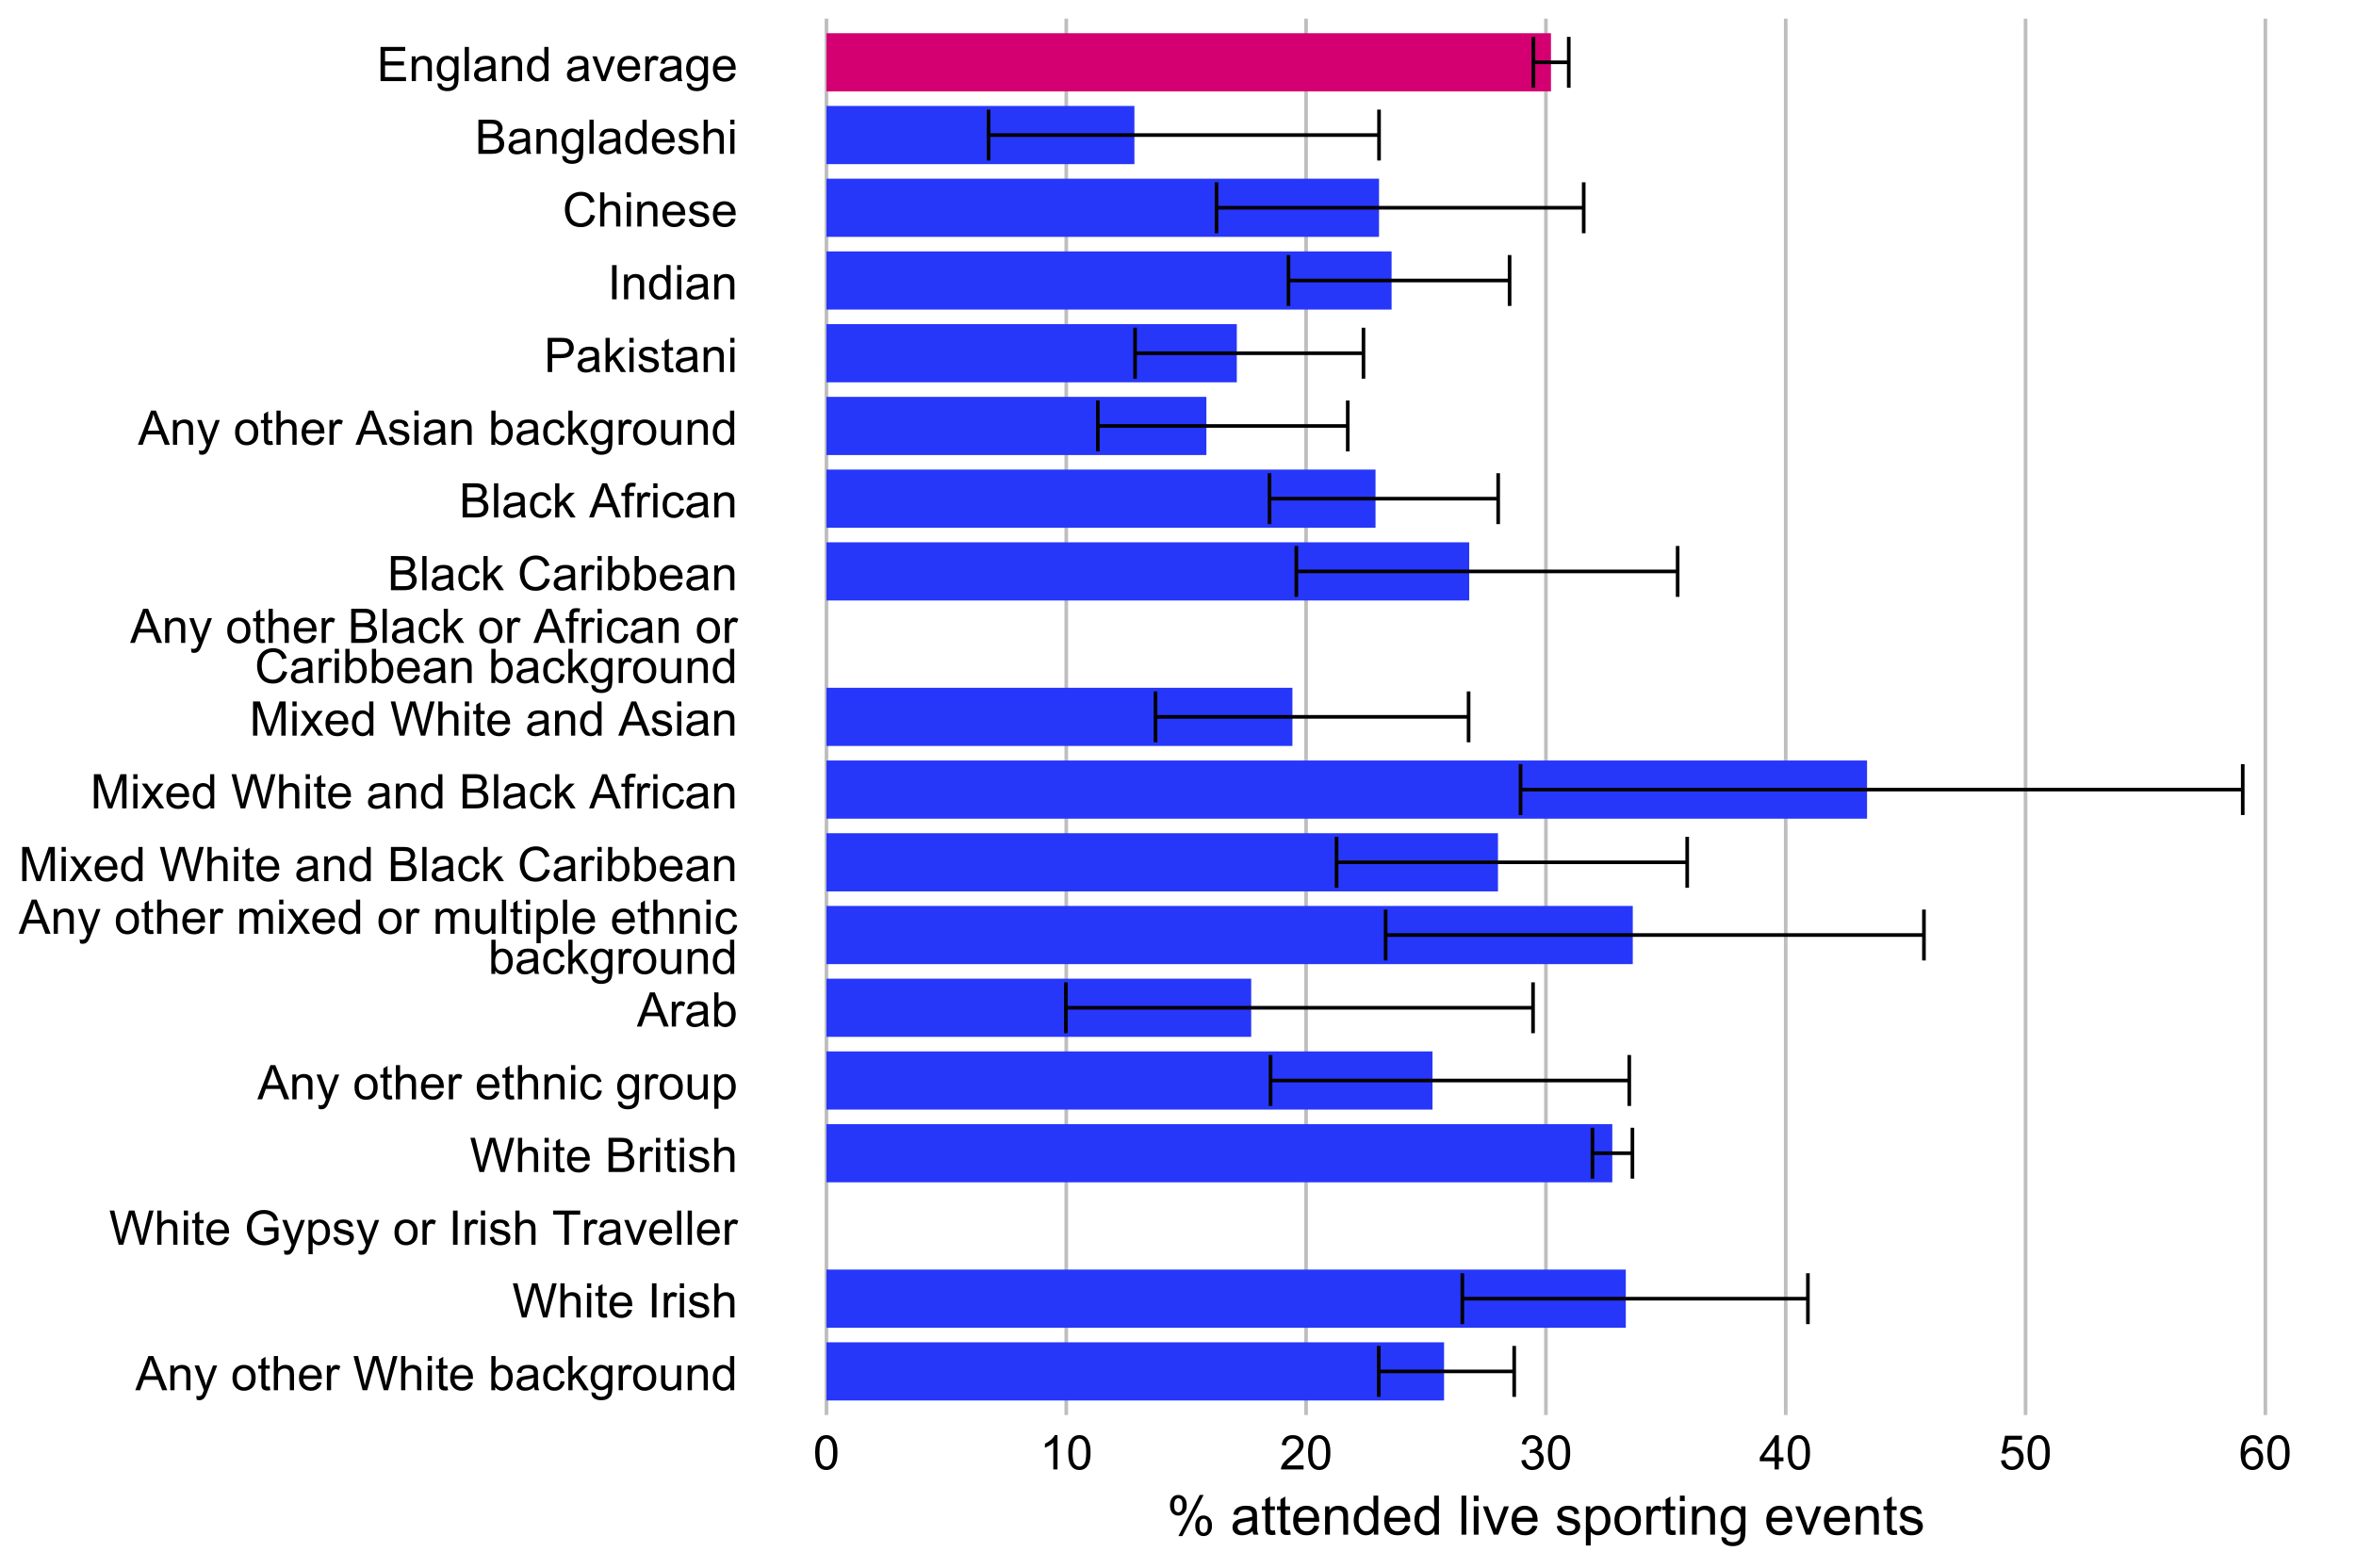 <?xml version="1.0" encoding="UTF-8"?>
<svg xmlns="http://www.w3.org/2000/svg" xmlns:xlink="http://www.w3.org/1999/xlink" width="691" height="460" viewBox="0 0 691 460">
<defs>
<g>
<g id="glyph-0-0">
<path d="M -0.02 0 L 3.828 -10.023 L 5.258 -10.023 L 9.359 0 L 7.848 0 L 6.68 -3.035 L 2.488 -3.035 L 1.387 0 L -0.02 0 M 2.871 -4.117 L 6.27 -4.117 L 5.223 -6.891 C 4.902 -7.734 4.668 -8.426 4.512 -8.969 C 4.383 -8.328 4.203 -7.688 3.973 -7.055 Z M 2.871 -4.117 "/>
</g>
<g id="glyph-0-1">
<path d="M 0.922 0 L 0.922 -7.258 L 2.031 -7.258 L 2.031 -6.227 C 2.562 -7.023 3.332 -7.422 4.34 -7.422 C 4.777 -7.422 5.18 -7.344 5.547 -7.188 C 5.914 -7.031 6.188 -6.824 6.371 -6.57 C 6.555 -6.312 6.68 -6.012 6.754 -5.66 C 6.801 -5.434 6.82 -5.035 6.82 -4.465 L 6.82 0 L 5.594 0 L 5.594 -4.414 C 5.594 -4.918 5.543 -5.293 5.449 -5.539 C 5.352 -5.789 5.184 -5.988 4.938 -6.137 C 4.695 -6.285 4.41 -6.355 4.082 -6.359 C 3.559 -6.355 3.105 -6.191 2.723 -5.859 C 2.344 -5.527 2.152 -4.895 2.152 -3.965 L 2.152 0 Z M 0.922 0 "/>
</g>
<g id="glyph-0-2">
<path d="M 0.867 2.797 L 0.73 1.641 C 1 1.715 1.234 1.75 1.438 1.75 C 1.707 1.75 1.93 1.703 2.094 1.613 C 2.258 1.523 2.391 1.395 2.496 1.23 C 2.574 1.109 2.699 0.801 2.871 0.312 C 2.895 0.246 2.93 0.145 2.98 0.016 L 0.227 -7.258 L 1.551 -7.258 L 3.062 -3.055 C 3.258 -2.523 3.434 -1.961 3.59 -1.375 C 3.73 -1.938 3.898 -2.492 4.094 -3.027 L 5.648 -7.258 L 6.875 -7.258 L 4.117 0.125 C 3.82 0.922 3.59 1.469 3.426 1.77 C 3.207 2.176 2.957 2.473 2.672 2.664 C 2.391 2.852 2.055 2.945 1.66 2.945 C 1.426 2.945 1.16 2.895 0.867 2.797 Z M 0.867 2.797 "/>
</g>
<g id="glyph-0-3">
</g>
<g id="glyph-0-4">
<path d="M 0.465 -3.629 C 0.465 -4.973 0.84 -5.969 1.586 -6.617 C 2.211 -7.156 2.973 -7.422 3.867 -7.422 C 4.867 -7.422 5.684 -7.098 6.316 -6.441 C 6.949 -5.789 7.266 -4.887 7.266 -3.734 C 7.266 -2.797 7.125 -2.062 6.848 -1.527 C 6.566 -0.992 6.156 -0.578 5.621 -0.281 C 5.086 0.016 4.504 0.164 3.867 0.164 C 2.852 0.164 2.031 -0.16 1.406 -0.812 C 0.777 -1.465 0.465 -2.402 0.465 -3.629 M 1.73 -3.629 C 1.73 -2.699 1.934 -2.004 2.336 -1.543 C 2.742 -1.078 3.254 -0.848 3.867 -0.848 C 4.48 -0.848 4.988 -1.078 5.395 -1.547 C 5.801 -2.008 6 -2.719 6 -3.672 C 6 -4.57 5.797 -5.25 5.391 -5.711 C 4.98 -6.176 4.477 -6.406 3.867 -6.406 C 3.254 -6.406 2.742 -6.176 2.336 -5.715 C 1.934 -5.254 1.73 -4.559 1.73 -3.629 Z M 1.73 -3.629 "/>
</g>
<g id="glyph-0-5">
<path d="M 3.609 -1.102 L 3.789 -0.016 C 3.441 0.059 3.133 0.094 2.859 0.094 C 2.41 0.094 2.062 0.023 1.82 -0.117 C 1.57 -0.258 1.398 -0.441 1.297 -0.672 C 1.199 -0.902 1.148 -1.387 1.148 -2.125 L 1.148 -6.305 L 0.246 -6.305 L 0.246 -7.258 L 1.148 -7.258 L 1.148 -9.059 L 2.371 -9.797 L 2.371 -7.258 L 3.609 -7.258 L 3.609 -6.305 L 2.371 -6.305 L 2.371 -2.059 C 2.371 -1.707 2.395 -1.48 2.438 -1.383 C 2.48 -1.281 2.551 -1.199 2.648 -1.141 C 2.746 -1.082 2.887 -1.055 3.07 -1.055 C 3.207 -1.055 3.387 -1.07 3.609 -1.102 Z M 3.609 -1.102 "/>
</g>
<g id="glyph-0-6">
<path d="M 0.922 0 L 0.922 -10.023 L 2.152 -10.023 L 2.152 -6.426 C 2.727 -7.09 3.453 -7.422 4.328 -7.422 C 4.863 -7.422 5.332 -7.316 5.727 -7.105 C 6.125 -6.895 6.41 -6.602 6.578 -6.227 C 6.75 -5.855 6.836 -5.312 6.836 -4.602 L 6.836 0 L 5.605 0 L 5.605 -4.602 C 5.605 -5.215 5.473 -5.664 5.207 -5.945 C 4.938 -6.223 4.562 -6.363 4.074 -6.363 C 3.711 -6.363 3.367 -6.27 3.047 -6.082 C 2.723 -5.891 2.496 -5.637 2.359 -5.312 C 2.223 -4.988 2.152 -4.543 2.152 -3.973 L 2.152 0 Z M 0.922 0 "/>
</g>
<g id="glyph-0-7">
<path d="M 5.891 -2.336 L 7.164 -2.18 C 6.965 -1.438 6.594 -0.859 6.051 -0.453 C 5.508 -0.043 4.816 0.164 3.973 0.164 C 2.91 0.164 2.066 -0.164 1.445 -0.816 C 0.824 -1.473 0.512 -2.387 0.512 -3.57 C 0.512 -4.789 0.828 -5.738 1.457 -6.414 C 2.086 -7.086 2.902 -7.422 3.902 -7.422 C 4.875 -7.422 5.668 -7.094 6.281 -6.434 C 6.898 -5.773 7.203 -4.844 7.203 -3.645 C 7.203 -3.57 7.203 -3.461 7.199 -3.316 L 1.785 -3.316 C 1.828 -2.52 2.055 -1.906 2.461 -1.484 C 2.867 -1.059 3.371 -0.848 3.977 -0.848 C 4.43 -0.848 4.816 -0.965 5.133 -1.203 C 5.453 -1.441 5.707 -1.82 5.891 -2.336 M 1.852 -4.328 L 5.906 -4.328 C 5.852 -4.938 5.695 -5.395 5.441 -5.703 C 5.051 -6.176 4.543 -6.414 3.918 -6.414 C 3.352 -6.414 2.875 -6.223 2.492 -5.844 C 2.105 -5.465 1.895 -4.961 1.852 -4.328 Z M 1.852 -4.328 "/>
</g>
<g id="glyph-0-8">
<path d="M 0.91 0 L 0.91 -7.258 L 2.016 -7.258 L 2.016 -6.16 C 2.301 -6.676 2.559 -7.016 2.801 -7.18 C 3.039 -7.344 3.301 -7.422 3.59 -7.422 C 4.004 -7.422 4.426 -7.293 4.852 -7.027 L 4.43 -5.887 C 4.129 -6.062 3.828 -6.152 3.527 -6.152 C 3.258 -6.152 3.016 -6.07 2.805 -5.91 C 2.59 -5.746 2.438 -5.523 2.344 -5.234 C 2.207 -4.797 2.141 -4.32 2.141 -3.801 L 2.141 0 Z M 0.91 0 "/>
</g>
<g id="glyph-0-9">
<path d="M 2.828 0 L 0.172 -10.023 L 1.531 -10.023 L 3.055 -3.453 C 3.219 -2.766 3.359 -2.082 3.48 -1.402 C 3.734 -2.473 3.887 -3.09 3.93 -3.254 L 5.836 -10.023 L 7.438 -10.023 L 8.875 -4.949 C 9.234 -3.691 9.492 -2.508 9.652 -1.402 C 9.781 -2.035 9.945 -2.762 10.152 -3.582 L 11.723 -10.023 L 13.055 -10.023 L 10.309 0 L 9.031 0 L 6.918 -7.637 C 6.742 -8.273 6.637 -8.664 6.602 -8.812 C 6.5 -8.352 6.402 -7.961 6.309 -7.637 L 4.184 0 Z M 2.828 0 "/>
</g>
<g id="glyph-0-10">
<path d="M 0.93 -8.605 L 0.93 -10.023 L 2.16 -10.023 L 2.16 -8.605 L 0.93 -8.605 M 0.93 0 L 0.93 -7.258 L 2.16 -7.258 L 2.16 0 Z M 0.93 0 "/>
</g>
<g id="glyph-0-11">
<path d="M 2.059 0 L 0.914 0 L 0.914 -10.023 L 2.148 -10.023 L 2.148 -6.445 C 2.664 -7.098 3.328 -7.422 4.137 -7.422 C 4.582 -7.422 5.004 -7.332 5.402 -7.152 C 5.801 -6.973 6.129 -6.723 6.387 -6.395 C 6.645 -6.07 6.848 -5.676 6.992 -5.215 C 7.141 -4.754 7.211 -4.262 7.211 -3.738 C 7.211 -2.496 6.906 -1.535 6.289 -0.855 C 5.672 -0.176 4.938 0.164 4.074 0.164 C 3.219 0.164 2.547 -0.195 2.059 -0.91 L 2.059 0 M 2.043 -3.684 C 2.043 -2.812 2.164 -2.184 2.398 -1.797 C 2.785 -1.164 3.312 -0.848 3.973 -0.848 C 4.508 -0.848 4.973 -1.082 5.367 -1.547 C 5.758 -2.016 5.953 -2.711 5.953 -3.637 C 5.953 -4.586 5.766 -5.285 5.391 -5.734 C 5.016 -6.188 4.559 -6.414 4.027 -6.414 C 3.488 -6.414 3.023 -6.18 2.633 -5.711 C 2.238 -5.246 2.043 -4.57 2.043 -3.684 Z M 2.043 -3.684 "/>
</g>
<g id="glyph-0-12">
<path d="M 5.66 -0.895 C 5.203 -0.508 4.766 -0.234 4.344 -0.074 C 3.922 0.086 3.469 0.164 2.988 0.164 C 2.191 0.164 1.578 -0.031 1.148 -0.422 C 0.719 -0.809 0.508 -1.309 0.508 -1.914 C 0.508 -2.27 0.586 -2.594 0.75 -2.887 C 0.91 -3.184 1.121 -3.418 1.383 -3.594 C 1.645 -3.773 1.941 -3.906 2.27 -4 C 2.512 -4.062 2.875 -4.125 3.363 -4.184 C 4.355 -4.301 5.09 -4.445 5.559 -4.609 C 5.562 -4.777 5.562 -4.883 5.562 -4.93 C 5.562 -5.43 5.449 -5.781 5.215 -5.988 C 4.902 -6.266 4.434 -6.406 3.812 -6.406 C 3.234 -6.406 2.809 -6.305 2.531 -6.102 C 2.258 -5.898 2.055 -5.539 1.922 -5.023 L 0.719 -5.188 C 0.828 -5.703 1.008 -6.121 1.258 -6.438 C 1.508 -6.754 1.871 -6.996 2.344 -7.168 C 2.82 -7.34 3.367 -7.422 3.992 -7.422 C 4.613 -7.422 5.117 -7.352 5.504 -7.203 C 5.891 -7.059 6.176 -6.875 6.359 -6.656 C 6.539 -6.434 6.668 -6.156 6.742 -5.816 C 6.781 -5.609 6.801 -5.23 6.801 -4.684 L 6.801 -3.043 C 6.801 -1.898 6.828 -1.176 6.879 -0.871 C 6.934 -0.57 7.035 -0.277 7.191 0 L 5.906 0 C 5.777 -0.254 5.695 -0.555 5.66 -0.895 M 5.559 -3.645 C 5.109 -3.461 4.441 -3.305 3.547 -3.18 C 3.043 -3.105 2.684 -3.023 2.477 -2.934 C 2.266 -2.84 2.102 -2.707 1.988 -2.531 C 1.875 -2.355 1.82 -2.164 1.82 -1.949 C 1.82 -1.621 1.941 -1.348 2.191 -1.129 C 2.438 -0.91 2.805 -0.801 3.281 -0.801 C 3.754 -0.801 4.176 -0.902 4.547 -1.109 C 4.914 -1.316 5.188 -1.602 5.359 -1.961 C 5.492 -2.238 5.559 -2.648 5.559 -3.191 Z M 5.559 -3.645 "/>
</g>
<g id="glyph-0-13">
<path d="M 5.66 -2.66 L 6.871 -2.5 C 6.738 -1.668 6.398 -1.016 5.855 -0.543 C 5.309 -0.07 4.641 0.164 3.848 0.164 C 2.855 0.164 2.055 -0.16 1.453 -0.809 C 0.848 -1.461 0.547 -2.391 0.547 -3.602 C 0.547 -4.387 0.676 -5.07 0.938 -5.66 C 1.195 -6.246 1.59 -6.688 2.121 -6.984 C 2.652 -7.277 3.23 -7.422 3.855 -7.422 C 4.645 -7.422 5.289 -7.223 5.789 -6.824 C 6.293 -6.426 6.613 -5.859 6.754 -5.125 L 5.559 -4.941 C 5.445 -5.43 5.242 -5.797 4.953 -6.043 C 4.664 -6.289 4.312 -6.414 3.902 -6.414 C 3.285 -6.414 2.781 -6.191 2.391 -5.746 C 2.004 -5.301 1.812 -4.598 1.812 -3.637 C 1.812 -2.66 2 -1.953 2.371 -1.512 C 2.746 -1.07 3.234 -0.848 3.836 -0.848 C 4.316 -0.848 4.723 -0.996 5.047 -1.293 C 5.367 -1.59 5.574 -2.043 5.66 -2.66 Z M 5.66 -2.66 "/>
</g>
<g id="glyph-0-14">
<path d="M 0.93 0 L 0.93 -10.023 L 2.16 -10.023 L 2.16 -4.305 L 5.07 -7.258 L 6.664 -7.258 L 3.891 -4.566 L 6.945 0 L 5.43 0 L 3.027 -3.711 L 2.16 -2.879 L 2.16 0 Z M 0.93 0 "/>
</g>
<g id="glyph-0-15">
<path d="M 0.695 0.602 L 1.895 0.781 C 1.945 1.148 2.082 1.418 2.312 1.586 C 2.617 1.812 3.031 1.93 3.562 1.93 C 4.133 1.93 4.57 1.812 4.883 1.586 C 5.191 1.359 5.398 1.039 5.508 0.629 C 5.574 0.379 5.602 -0.148 5.598 -0.949 C 5.062 -0.316 4.391 0 3.59 0 C 2.59 0 1.82 -0.359 1.273 -1.078 C 0.727 -1.801 0.453 -2.664 0.453 -3.672 C 0.453 -4.363 0.578 -5.004 0.828 -5.59 C 1.078 -6.176 1.441 -6.625 1.918 -6.945 C 2.395 -7.266 2.953 -7.422 3.594 -7.422 C 4.453 -7.422 5.16 -7.078 5.715 -6.383 L 5.715 -7.258 L 6.852 -7.258 L 6.852 -0.984 C 6.848 0.145 6.734 0.945 6.504 1.418 C 6.273 1.891 5.91 2.262 5.41 2.535 C 4.91 2.809 4.297 2.945 3.57 2.945 C 2.703 2.945 2.004 2.75 1.469 2.363 C 0.938 1.973 0.68 1.387 0.695 0.602 M 1.715 -3.758 C 1.715 -2.809 1.906 -2.113 2.281 -1.676 C 2.66 -1.238 3.137 -1.02 3.703 -1.02 C 4.27 -1.02 4.742 -1.234 5.125 -1.672 C 5.508 -2.105 5.699 -2.789 5.703 -3.719 C 5.699 -4.609 5.504 -5.277 5.109 -5.727 C 4.715 -6.18 4.242 -6.406 3.684 -6.406 C 3.137 -6.406 2.672 -6.184 2.289 -5.738 C 1.906 -5.293 1.715 -4.633 1.715 -3.758 Z M 1.715 -3.758 "/>
</g>
<g id="glyph-0-16">
<path d="M 5.68 0 L 5.68 -1.066 C 5.117 -0.246 4.348 0.164 3.375 0.164 C 2.949 0.164 2.547 0.082 2.176 -0.082 C 1.805 -0.246 1.531 -0.453 1.352 -0.699 C 1.172 -0.949 1.043 -1.254 0.969 -1.613 C 0.922 -1.855 0.895 -2.238 0.895 -2.762 L 0.895 -7.258 L 2.125 -7.258 L 2.125 -3.234 C 2.125 -2.59 2.152 -2.156 2.203 -1.934 C 2.277 -1.609 2.441 -1.355 2.695 -1.172 C 2.945 -0.988 3.254 -0.895 3.625 -0.895 C 3.992 -0.895 4.34 -0.988 4.664 -1.18 C 4.984 -1.367 5.215 -1.625 5.348 -1.953 C 5.484 -2.277 5.551 -2.75 5.551 -3.371 L 5.551 -7.258 L 6.781 -7.258 L 6.781 0 Z M 5.68 0 "/>
</g>
<g id="glyph-0-17">
<path d="M 5.633 0 L 5.633 -0.914 C 5.172 -0.195 4.496 0.164 3.602 0.164 C 3.023 0.164 2.492 0.004 2.008 -0.312 C 1.52 -0.633 1.145 -1.078 0.879 -1.652 C 0.613 -2.223 0.477 -2.879 0.477 -3.625 C 0.477 -4.348 0.598 -5.004 0.84 -5.594 C 1.082 -6.184 1.445 -6.637 1.93 -6.953 C 2.41 -7.266 2.949 -7.422 3.547 -7.422 C 3.984 -7.422 4.375 -7.332 4.719 -7.148 C 5.059 -6.961 5.336 -6.723 5.551 -6.426 L 5.551 -10.023 L 6.773 -10.023 L 6.773 0 L 5.633 0 M 1.742 -3.625 C 1.742 -2.695 1.938 -2 2.332 -1.539 C 2.723 -1.078 3.188 -0.848 3.719 -0.848 C 4.258 -0.848 4.715 -1.066 5.09 -1.508 C 5.465 -1.945 5.652 -2.617 5.652 -3.52 C 5.652 -4.516 5.461 -5.242 5.078 -5.707 C 4.695 -6.172 4.227 -6.406 3.664 -6.406 C 3.117 -6.406 2.66 -6.184 2.293 -5.734 C 1.926 -5.289 1.742 -4.586 1.742 -3.625 Z M 1.742 -3.625 "/>
</g>
<g id="glyph-0-18">
<path d="M 1.305 0 L 1.305 -10.023 L 2.633 -10.023 L 2.633 0 Z M 1.305 0 "/>
</g>
<g id="glyph-0-19">
<path d="M 0.43 -2.168 L 1.648 -2.359 C 1.715 -1.871 1.906 -1.496 2.219 -1.238 C 2.531 -0.977 2.965 -0.848 3.527 -0.848 C 4.094 -0.848 4.512 -0.961 4.785 -1.191 C 5.059 -1.422 5.195 -1.691 5.195 -2.004 C 5.195 -2.281 5.074 -2.5 4.832 -2.66 C 4.664 -2.77 4.246 -2.906 3.574 -3.078 C 2.672 -3.305 2.047 -3.5 1.699 -3.668 C 1.352 -3.832 1.086 -4.062 0.906 -4.359 C 0.727 -4.652 0.637 -4.977 0.637 -5.332 C 0.637 -5.656 0.711 -5.957 0.859 -6.23 C 1.008 -6.508 1.207 -6.734 1.461 -6.918 C 1.656 -7.059 1.914 -7.18 2.246 -7.277 C 2.574 -7.375 2.93 -7.422 3.309 -7.422 C 3.879 -7.422 4.379 -7.344 4.809 -7.18 C 5.238 -7.016 5.559 -6.793 5.762 -6.512 C 5.969 -6.23 6.109 -5.855 6.188 -5.387 L 4.984 -5.223 C 4.93 -5.598 4.77 -5.887 4.508 -6.098 C 4.246 -6.309 3.875 -6.414 3.398 -6.414 C 2.832 -6.414 2.43 -6.32 2.188 -6.133 C 1.945 -5.945 1.824 -5.727 1.824 -5.477 C 1.824 -5.316 1.875 -5.172 1.977 -5.047 C 2.074 -4.914 2.234 -4.805 2.445 -4.719 C 2.57 -4.672 2.934 -4.566 3.535 -4.402 C 4.406 -4.172 5.012 -3.98 5.355 -3.832 C 5.699 -3.684 5.969 -3.469 6.164 -3.188 C 6.363 -2.902 6.461 -2.551 6.461 -2.133 C 6.461 -1.723 6.34 -1.336 6.102 -0.973 C 5.863 -0.613 5.516 -0.332 5.066 -0.133 C 4.613 0.066 4.105 0.164 3.535 0.164 C 2.59 0.164 1.871 -0.031 1.379 -0.422 C 0.883 -0.816 0.566 -1.398 0.43 -2.168 Z M 0.43 -2.168 "/>
</g>
<g id="glyph-0-20">
<path d="M 5.77 -3.93 L 5.77 -5.105 L 10.016 -5.113 L 10.016 -1.395 C 9.363 -0.875 8.691 -0.484 8 -0.223 C 7.305 0.039 6.594 0.172 5.867 0.172 C 4.883 0.172 3.988 -0.039 3.184 -0.461 C 2.379 -0.883 1.77 -1.492 1.359 -2.289 C 0.949 -3.086 0.746 -3.977 0.746 -4.961 C 0.746 -5.938 0.949 -6.848 1.355 -7.695 C 1.766 -8.539 2.352 -9.168 3.117 -9.578 C 3.883 -9.988 4.766 -10.191 5.762 -10.191 C 6.488 -10.191 7.141 -10.074 7.727 -9.84 C 8.312 -9.605 8.773 -9.277 9.105 -8.859 C 9.438 -8.441 9.691 -7.895 9.863 -7.219 L 8.668 -6.891 C 8.516 -7.402 8.332 -7.801 8.109 -8.094 C 7.883 -8.387 7.566 -8.617 7.148 -8.793 C 6.734 -8.969 6.273 -9.059 5.77 -9.059 C 5.164 -9.059 4.641 -8.965 4.195 -8.781 C 3.754 -8.598 3.398 -8.352 3.129 -8.055 C 2.855 -7.75 2.645 -7.422 2.496 -7.062 C 2.238 -6.441 2.113 -5.77 2.113 -5.047 C 2.113 -4.152 2.266 -3.406 2.574 -2.805 C 2.883 -2.203 3.328 -1.754 3.918 -1.461 C 4.504 -1.172 5.129 -1.023 5.789 -1.023 C 6.363 -1.023 6.926 -1.137 7.473 -1.355 C 8.02 -1.578 8.434 -1.812 8.715 -2.062 L 8.715 -3.93 Z M 5.77 -3.93 "/>
</g>
<g id="glyph-0-21">
<path d="M 0.922 2.781 L 0.922 -7.258 L 2.043 -7.258 L 2.043 -6.316 C 2.309 -6.684 2.605 -6.961 2.938 -7.148 C 3.273 -7.332 3.676 -7.422 4.148 -7.422 C 4.77 -7.422 5.316 -7.266 5.789 -6.945 C 6.266 -6.625 6.621 -6.176 6.863 -5.594 C 7.105 -5.016 7.227 -4.379 7.227 -3.684 C 7.227 -2.941 7.094 -2.273 6.824 -1.68 C 6.559 -1.082 6.172 -0.629 5.664 -0.312 C 5.156 0.004 4.621 0.164 4.062 0.164 C 3.648 0.164 3.281 0.078 2.957 -0.094 C 2.629 -0.27 2.363 -0.488 2.152 -0.75 L 2.152 2.781 L 0.922 2.781 M 2.039 -3.59 C 2.039 -2.656 2.227 -1.965 2.605 -1.516 C 2.984 -1.07 3.441 -0.848 3.977 -0.848 C 4.523 -0.848 4.992 -1.078 5.383 -1.543 C 5.773 -2.004 5.969 -2.719 5.969 -3.691 C 5.969 -4.617 5.777 -5.309 5.398 -5.77 C 5.016 -6.23 4.562 -6.461 4.031 -6.461 C 3.508 -6.461 3.047 -6.215 2.641 -5.727 C 2.238 -5.234 2.039 -4.523 2.039 -3.59 Z M 2.039 -3.59 "/>
</g>
<g id="glyph-0-22">
<path d="M 3.629 0 L 3.629 -8.84 L 0.328 -8.84 L 0.328 -10.023 L 8.273 -10.023 L 8.273 -8.84 L 4.957 -8.84 L 4.957 0 Z M 3.629 0 "/>
</g>
<g id="glyph-0-23">
<path d="M 2.938 0 L 0.18 -7.258 L 1.477 -7.258 L 3.035 -2.914 C 3.203 -2.441 3.359 -1.953 3.5 -1.449 C 3.609 -1.832 3.762 -2.293 3.957 -2.828 L 5.57 -7.258 L 6.836 -7.258 L 4.086 0 Z M 2.938 0 "/>
</g>
<g id="glyph-0-24">
<path d="M 0.895 0 L 0.895 -10.023 L 2.125 -10.023 L 2.125 0 Z M 0.895 0 "/>
</g>
<g id="glyph-0-25">
<path d="M 1.023 0 L 1.023 -10.023 L 4.785 -10.023 C 5.551 -10.023 6.164 -9.922 6.629 -9.719 C 7.09 -9.516 7.453 -9.203 7.715 -8.781 C 7.977 -8.359 8.109 -7.918 8.109 -7.457 C 8.109 -7.031 7.992 -6.625 7.758 -6.25 C 7.527 -5.871 7.176 -5.562 6.707 -5.332 C 7.312 -5.156 7.777 -4.852 8.105 -4.422 C 8.43 -3.996 8.594 -3.488 8.594 -2.906 C 8.594 -2.438 8.492 -2 8.297 -1.598 C 8.098 -1.191 7.852 -0.883 7.562 -0.664 C 7.27 -0.445 6.902 -0.277 6.465 -0.168 C 6.023 -0.055 5.484 0 4.848 0 L 1.023 0 M 2.352 -5.812 L 4.52 -5.812 C 5.105 -5.812 5.527 -5.848 5.781 -5.926 C 6.121 -6.027 6.375 -6.195 6.547 -6.426 C 6.715 -6.656 6.801 -6.949 6.801 -7.301 C 6.801 -7.633 6.723 -7.926 6.562 -8.18 C 6.402 -8.434 6.176 -8.605 5.879 -8.699 C 5.582 -8.793 5.074 -8.84 4.355 -8.84 L 2.352 -8.84 L 2.352 -5.812 M 2.352 -1.184 L 4.848 -1.184 C 5.273 -1.184 5.574 -1.199 5.75 -1.23 C 6.055 -1.285 6.309 -1.375 6.516 -1.504 C 6.719 -1.633 6.887 -1.816 7.02 -2.062 C 7.152 -2.305 7.219 -2.586 7.219 -2.906 C 7.219 -3.277 7.125 -3.605 6.93 -3.879 C 6.738 -4.156 6.477 -4.348 6.137 -4.461 C 5.797 -4.57 5.309 -4.629 4.668 -4.629 L 2.352 -4.629 Z M 2.352 -1.184 "/>
</g>
<g id="glyph-0-26">
<path d="M 0.922 0 L 0.922 -7.258 L 2.023 -7.258 L 2.023 -6.242 C 2.25 -6.598 2.555 -6.883 2.934 -7.098 C 3.312 -7.316 3.742 -7.422 4.227 -7.422 C 4.762 -7.422 5.203 -7.312 5.547 -7.09 C 5.891 -6.867 6.133 -6.555 6.273 -6.152 C 6.848 -7 7.598 -7.422 8.516 -7.422 C 9.238 -7.422 9.793 -7.223 10.18 -6.824 C 10.566 -6.426 10.758 -5.812 10.758 -4.984 L 10.758 0 L 9.535 0 L 9.535 -4.574 C 9.535 -5.066 9.496 -5.418 9.418 -5.637 C 9.336 -5.852 9.191 -6.027 8.984 -6.16 C 8.773 -6.293 8.527 -6.355 8.242 -6.359 C 7.734 -6.355 7.309 -6.188 6.973 -5.848 C 6.637 -5.508 6.469 -4.965 6.469 -4.219 L 6.469 0 L 5.234 0 L 5.234 -4.719 C 5.234 -5.262 5.137 -5.672 4.938 -5.945 C 4.734 -6.219 4.406 -6.355 3.953 -6.359 C 3.605 -6.355 3.285 -6.266 2.992 -6.086 C 2.695 -5.902 2.484 -5.637 2.352 -5.285 C 2.219 -4.934 2.152 -4.426 2.152 -3.766 L 2.152 0 Z M 0.922 0 "/>
</g>
<g id="glyph-0-27">
<path d="M 0.102 0 L 2.754 -3.773 L 0.301 -7.258 L 1.84 -7.258 L 2.953 -5.559 C 3.164 -5.234 3.332 -4.961 3.461 -4.742 C 3.66 -5.047 3.844 -5.312 4.012 -5.543 L 5.234 -7.258 L 6.707 -7.258 L 4.195 -3.844 L 6.898 0 L 5.387 0 L 3.898 -2.258 L 3.5 -2.863 L 1.594 0 Z M 0.102 0 "/>
</g>
<g id="glyph-0-28">
<path d="M 1.039 0 L 1.039 -10.023 L 3.035 -10.023 L 5.406 -2.926 C 5.625 -2.266 5.785 -1.77 5.887 -1.441 C 6 -1.809 6.176 -2.344 6.418 -3.047 L 8.82 -10.023 L 10.602 -10.023 L 10.602 0 L 9.324 0 L 9.324 -8.387 L 6.414 0 L 5.215 0 L 2.316 -8.531 L 2.316 0 Z M 1.039 0 "/>
</g>
<g id="glyph-0-29">
<path d="M 8.23 -3.516 L 9.555 -3.18 C 9.277 -2.09 8.777 -1.258 8.055 -0.688 C 7.332 -0.113 6.449 0.172 5.406 0.172 C 4.328 0.172 3.449 -0.051 2.773 -0.488 C 2.094 -0.93 1.582 -1.566 1.227 -2.398 C 0.875 -3.234 0.695 -4.129 0.695 -5.086 C 0.695 -6.129 0.898 -7.039 1.297 -7.816 C 1.695 -8.594 2.262 -9.184 2.996 -9.586 C 3.734 -9.992 4.543 -10.191 5.43 -10.191 C 6.43 -10.191 7.273 -9.938 7.957 -9.426 C 8.641 -8.918 9.117 -8.199 9.387 -7.273 L 8.078 -6.965 C 7.848 -7.695 7.512 -8.227 7.07 -8.559 C 6.625 -8.891 6.07 -9.059 5.398 -9.059 C 4.629 -9.059 3.988 -8.875 3.469 -8.504 C 2.953 -8.133 2.59 -7.641 2.379 -7.016 C 2.168 -6.395 2.062 -5.754 2.062 -5.094 C 2.062 -4.242 2.188 -3.496 2.438 -2.859 C 2.684 -2.227 3.07 -1.75 3.594 -1.438 C 4.121 -1.121 4.688 -0.965 5.297 -0.965 C 6.039 -0.965 6.668 -1.18 7.184 -1.605 C 7.699 -2.035 8.047 -2.672 8.23 -3.516 Z M 8.23 -3.516 "/>
</g>
<g id="glyph-0-30">
<path d="M 1.219 0 L 1.219 -6.305 L 0.129 -6.305 L 0.129 -7.258 L 1.219 -7.258 L 1.219 -8.031 C 1.219 -8.52 1.262 -8.883 1.348 -9.117 C 1.465 -9.438 1.672 -9.695 1.973 -9.895 C 2.27 -10.094 2.688 -10.191 3.227 -10.191 C 3.574 -10.191 3.957 -10.152 4.375 -10.07 L 4.191 -8.996 C 3.934 -9.043 3.695 -9.062 3.465 -9.062 C 3.094 -9.062 2.828 -8.984 2.672 -8.824 C 2.52 -8.664 2.441 -8.367 2.441 -7.93 L 2.441 -7.258 L 3.855 -7.258 L 3.855 -6.305 L 2.441 -6.305 L 2.441 0 Z M 1.219 0 "/>
</g>
<g id="glyph-0-31">
<path d="M 1.078 0 L 1.078 -10.023 L 4.859 -10.023 C 5.527 -10.023 6.035 -9.988 6.383 -9.926 C 6.875 -9.844 7.289 -9.688 7.621 -9.457 C 7.953 -9.227 8.223 -8.906 8.426 -8.492 C 8.629 -8.074 8.73 -7.621 8.73 -7.125 C 8.73 -6.27 8.457 -5.551 7.914 -4.961 C 7.375 -4.371 6.395 -4.074 4.977 -4.074 L 2.406 -4.074 L 2.406 0 L 1.078 0 M 2.406 -5.258 L 4.996 -5.258 C 5.855 -5.258 6.461 -5.418 6.82 -5.734 C 7.184 -6.055 7.363 -6.504 7.363 -7.082 C 7.363 -7.5 7.258 -7.859 7.043 -8.16 C 6.832 -8.457 6.555 -8.656 6.207 -8.75 C 5.984 -8.809 5.57 -8.84 4.969 -8.84 L 2.406 -8.84 Z M 2.406 -5.258 "/>
</g>
<g id="glyph-0-32">
<path d="M 1.109 0 L 1.109 -10.023 L 8.352 -10.023 L 8.352 -8.84 L 2.434 -8.84 L 2.434 -5.77 L 7.977 -5.77 L 7.977 -4.594 L 2.434 -4.594 L 2.434 -1.184 L 8.586 -1.184 L 8.586 0 Z M 1.109 0 "/>
</g>
<g id="glyph-0-33">
<path d="M 0.582 -4.941 C 0.582 -6.129 0.703 -7.082 0.945 -7.805 C 1.191 -8.527 1.555 -9.082 2.035 -9.477 C 2.516 -9.867 3.121 -10.062 3.848 -10.062 C 4.387 -10.062 4.859 -9.953 5.266 -9.738 C 5.668 -9.52 6.004 -9.211 6.27 -8.801 C 6.531 -8.395 6.738 -7.898 6.891 -7.312 C 7.039 -6.727 7.117 -5.938 7.117 -4.941 C 7.117 -3.766 6.996 -2.816 6.754 -2.094 C 6.512 -1.371 6.152 -0.816 5.672 -0.422 C 5.191 -0.027 4.582 0.172 3.848 0.172 C 2.883 0.172 2.125 -0.176 1.57 -0.867 C 0.91 -1.703 0.582 -3.059 0.582 -4.941 M 1.844 -4.941 C 1.844 -3.297 2.039 -2.203 2.422 -1.656 C 2.809 -1.113 3.285 -0.84 3.848 -0.84 C 4.414 -0.84 4.891 -1.113 5.273 -1.66 C 5.66 -2.207 5.852 -3.301 5.852 -4.941 C 5.852 -6.594 5.66 -7.688 5.273 -8.23 C 4.891 -8.773 4.41 -9.043 3.836 -9.043 C 3.27 -9.043 2.82 -8.805 2.48 -8.328 C 2.059 -7.715 1.844 -6.586 1.844 -4.941 Z M 1.844 -4.941 "/>
</g>
<g id="glyph-0-34">
<path d="M 5.215 0 L 3.984 0 L 3.984 -7.84 C 3.688 -7.559 3.301 -7.277 2.82 -6.992 C 2.34 -6.711 1.906 -6.5 1.523 -6.359 L 1.523 -7.547 C 2.211 -7.871 2.812 -8.262 3.328 -8.723 C 3.844 -9.184 4.207 -9.629 4.422 -10.062 L 5.215 -10.062 Z M 5.215 0 "/>
</g>
<g id="glyph-0-35">
<path d="M 7.047 -1.184 L 7.047 0 L 0.422 0 C 0.414 -0.297 0.461 -0.582 0.566 -0.855 C 0.734 -1.305 1.008 -1.75 1.379 -2.188 C 1.75 -2.625 2.285 -3.133 2.988 -3.703 C 4.078 -4.598 4.812 -5.305 5.195 -5.828 C 5.578 -6.348 5.77 -6.844 5.77 -7.309 C 5.77 -7.797 5.594 -8.207 5.246 -8.543 C 4.898 -8.875 4.445 -9.043 3.883 -9.043 C 3.289 -9.043 2.816 -8.867 2.461 -8.512 C 2.105 -8.156 1.926 -7.664 1.922 -7.035 L 0.656 -7.164 C 0.742 -8.109 1.07 -8.828 1.633 -9.32 C 2.199 -9.816 2.957 -10.062 3.91 -10.062 C 4.871 -10.062 5.633 -9.797 6.195 -9.262 C 6.754 -8.73 7.035 -8.07 7.035 -7.281 C 7.035 -6.879 6.953 -6.484 6.789 -6.098 C 6.625 -5.711 6.352 -5.301 5.973 -4.875 C 5.59 -4.445 4.957 -3.859 4.074 -3.109 C 3.336 -2.492 2.863 -2.07 2.652 -1.848 C 2.441 -1.629 2.27 -1.406 2.133 -1.184 Z M 7.047 -1.184 "/>
</g>
<g id="glyph-0-36">
<path d="M 0.586 -2.645 L 1.82 -2.809 C 1.961 -2.113 2.199 -1.609 2.539 -1.301 C 2.879 -0.996 3.293 -0.84 3.781 -0.84 C 4.359 -0.84 4.848 -1.043 5.246 -1.441 C 5.645 -1.844 5.844 -2.34 5.844 -2.934 C 5.844 -3.496 5.66 -3.965 5.289 -4.332 C 4.922 -4.699 4.453 -4.883 3.883 -4.883 C 3.648 -4.883 3.359 -4.836 3.016 -4.742 L 3.152 -5.824 C 3.234 -5.816 3.301 -5.812 3.352 -5.812 C 3.875 -5.812 4.344 -5.945 4.766 -6.219 C 5.184 -6.492 5.395 -6.914 5.395 -7.484 C 5.395 -7.938 5.242 -8.309 4.938 -8.605 C 4.629 -8.902 4.234 -9.051 3.754 -9.051 C 3.273 -9.051 2.875 -8.898 2.555 -8.602 C 2.238 -8.297 2.031 -7.848 1.941 -7.246 L 0.711 -7.465 C 0.859 -8.289 1.203 -8.93 1.734 -9.383 C 2.27 -9.836 2.934 -10.062 3.727 -10.062 C 4.273 -10.062 4.777 -9.945 5.234 -9.711 C 5.695 -9.477 6.047 -9.156 6.293 -8.75 C 6.535 -8.344 6.656 -7.914 6.656 -7.457 C 6.656 -7.023 6.543 -6.629 6.309 -6.273 C 6.078 -5.918 5.734 -5.637 5.277 -5.43 C 5.871 -5.289 6.328 -5.008 6.656 -4.578 C 6.984 -4.145 7.148 -3.605 7.148 -2.961 C 7.148 -2.086 6.832 -1.344 6.195 -0.734 C 5.555 -0.125 4.75 0.18 3.773 0.18 C 2.895 0.18 2.164 -0.086 1.582 -0.609 C 1 -1.133 0.672 -1.812 0.586 -2.645 Z M 0.586 -2.645 "/>
</g>
<g id="glyph-0-37">
<path d="M 4.523 0 L 4.523 -2.398 L 0.18 -2.398 L 0.18 -3.527 L 4.75 -10.023 L 5.758 -10.023 L 5.758 -3.527 L 7.109 -3.527 L 7.109 -2.398 L 5.758 -2.398 L 5.758 0 L 4.523 0 M 4.523 -3.527 L 4.523 -8.047 L 1.387 -3.527 Z M 4.523 -3.527 "/>
</g>
<g id="glyph-0-38">
<path d="M 0.582 -2.625 L 1.875 -2.734 C 1.969 -2.105 2.191 -1.633 2.539 -1.316 C 2.887 -1 3.309 -0.84 3.801 -0.84 C 4.395 -0.84 4.895 -1.062 5.305 -1.512 C 5.715 -1.957 5.922 -2.551 5.922 -3.289 C 5.922 -3.988 5.723 -4.543 5.328 -4.949 C 4.934 -5.355 4.418 -5.559 3.781 -5.559 C 3.383 -5.559 3.027 -5.469 2.707 -5.289 C 2.387 -5.109 2.137 -4.875 1.953 -4.586 L 0.801 -4.738 L 1.77 -9.883 L 6.754 -9.883 L 6.754 -8.711 L 2.754 -8.711 L 2.215 -6.016 C 2.816 -6.434 3.449 -6.645 4.109 -6.645 C 4.984 -6.645 5.723 -6.34 6.324 -5.734 C 6.926 -5.129 7.227 -4.352 7.227 -3.398 C 7.227 -2.492 6.961 -1.707 6.434 -1.047 C 5.789 -0.234 4.914 0.172 3.801 0.172 C 2.891 0.172 2.145 -0.086 1.57 -0.594 C 0.992 -1.105 0.664 -1.781 0.582 -2.625 Z M 0.582 -2.625 "/>
</g>
<g id="glyph-0-39">
<path d="M 6.965 -7.566 L 5.742 -7.473 C 5.633 -7.953 5.477 -8.305 5.277 -8.523 C 4.945 -8.875 4.535 -9.051 4.047 -9.051 C 3.656 -9.051 3.312 -8.941 3.016 -8.723 C 2.629 -8.441 2.32 -8.027 2.098 -7.484 C 1.875 -6.941 1.758 -6.172 1.75 -5.168 C 2.047 -5.617 2.41 -5.953 2.836 -6.172 C 3.266 -6.391 3.715 -6.5 4.184 -6.5 C 5.004 -6.5 5.703 -6.199 6.277 -5.594 C 6.855 -4.992 7.145 -4.211 7.145 -3.254 C 7.145 -2.625 7.008 -2.039 6.738 -1.5 C 6.465 -0.961 6.094 -0.547 5.617 -0.258 C 5.145 0.027 4.609 0.172 4.008 0.172 C 2.98 0.172 2.145 -0.207 1.496 -0.961 C 0.852 -1.715 0.527 -2.957 0.527 -4.688 C 0.527 -6.625 0.883 -8.035 1.602 -8.914 C 2.223 -9.68 3.066 -10.062 4.121 -10.062 C 4.91 -10.062 5.555 -9.84 6.059 -9.398 C 6.562 -8.957 6.867 -8.348 6.965 -7.566 M 1.941 -3.246 C 1.941 -2.824 2.031 -2.418 2.211 -2.031 C 2.391 -1.645 2.645 -1.348 2.969 -1.145 C 3.289 -0.941 3.629 -0.84 3.984 -0.84 C 4.504 -0.84 4.953 -1.051 5.324 -1.469 C 5.699 -1.891 5.887 -2.457 5.887 -3.18 C 5.887 -3.871 5.699 -4.418 5.332 -4.816 C 4.961 -5.215 4.5 -5.414 3.938 -5.414 C 3.383 -5.414 2.91 -5.215 2.523 -4.816 C 2.137 -4.418 1.941 -3.895 1.941 -3.246 Z M 1.941 -3.246 "/>
</g>
<g id="glyph-1-0">
<path d="M 0.93 -8.703 C 0.93 -9.52 1.137 -10.215 1.547 -10.789 C 1.957 -11.363 2.555 -11.648 3.336 -11.648 C 4.055 -11.648 4.648 -11.391 5.121 -10.879 C 5.594 -10.367 5.828 -9.613 5.828 -8.617 C 5.828 -7.648 5.59 -6.902 5.113 -6.379 C 4.637 -5.855 4.051 -5.594 3.352 -5.594 C 2.66 -5.594 2.082 -5.852 1.621 -6.367 C 1.16 -6.883 0.93 -7.66 0.93 -8.703 M 3.375 -10.68 C 3.027 -10.68 2.734 -10.527 2.504 -10.227 C 2.273 -9.926 2.156 -9.371 2.156 -8.562 C 2.156 -7.828 2.273 -7.312 2.508 -7.012 C 2.742 -6.711 3.031 -6.562 3.375 -6.562 C 3.73 -6.562 4.023 -6.715 4.254 -7.016 C 4.484 -7.316 4.602 -7.871 4.602 -8.672 C 4.602 -9.41 4.484 -9.93 4.25 -10.23 C 4.016 -10.531 3.723 -10.68 3.375 -10.68 M 3.383 0.422 L 9.648 -11.648 L 10.789 -11.648 L 4.547 0.422 L 3.383 0.422 M 8.336 -2.688 C 8.336 -3.512 8.543 -4.207 8.953 -4.777 C 9.363 -5.348 9.965 -5.633 10.75 -5.633 C 11.469 -5.633 12.062 -5.375 12.535 -4.863 C 13.008 -4.352 13.242 -3.598 13.242 -2.602 C 13.242 -1.633 13.004 -0.887 12.527 -0.363 C 12.051 0.16 11.461 0.422 10.758 0.422 C 10.066 0.422 9.488 0.164 9.027 -0.355 C 8.566 -0.875 8.336 -1.652 8.336 -2.688 M 10.789 -4.664 C 10.434 -4.664 10.141 -4.512 9.91 -4.211 C 9.68 -3.91 9.562 -3.355 9.562 -2.547 C 9.562 -1.816 9.68 -1.301 9.914 -1 C 10.148 -0.699 10.438 -0.547 10.781 -0.547 C 11.141 -0.547 11.438 -0.699 11.668 -1 C 11.898 -1.301 12.016 -1.855 12.016 -2.656 C 12.016 -3.395 11.898 -3.914 11.664 -4.215 C 11.43 -4.516 11.137 -4.664 10.789 -4.664 Z M 10.789 -4.664 "/>
</g>
<g id="glyph-1-1">
</g>
<g id="glyph-1-2">
<path d="M 6.469 -1.023 C 5.949 -0.582 5.445 -0.27 4.965 -0.086 C 4.484 0.098 3.965 0.188 3.414 0.188 C 2.504 0.188 1.801 -0.035 1.312 -0.48 C 0.824 -0.926 0.578 -1.496 0.578 -2.188 C 0.578 -2.594 0.672 -2.965 0.855 -3.301 C 1.039 -3.637 1.281 -3.906 1.582 -4.109 C 1.883 -4.312 2.219 -4.465 2.594 -4.57 C 2.871 -4.645 3.285 -4.715 3.844 -4.781 C 4.98 -4.918 5.816 -5.078 6.352 -5.266 C 6.355 -5.457 6.359 -5.582 6.359 -5.633 C 6.359 -6.207 6.227 -6.609 5.961 -6.844 C 5.602 -7.16 5.066 -7.32 4.359 -7.32 C 3.699 -7.32 3.211 -7.203 2.895 -6.973 C 2.578 -6.742 2.348 -6.332 2.195 -5.742 L 0.82 -5.93 C 0.945 -6.52 1.152 -6.992 1.438 -7.355 C 1.723 -7.719 2.137 -7.996 2.68 -8.191 C 3.223 -8.387 3.848 -8.484 4.562 -8.484 C 5.27 -8.484 5.848 -8.402 6.289 -8.234 C 6.73 -8.066 7.059 -7.859 7.266 -7.605 C 7.473 -7.352 7.621 -7.035 7.703 -6.648 C 7.75 -6.41 7.773 -5.977 7.773 -5.352 L 7.773 -3.477 C 7.773 -2.168 7.805 -1.344 7.863 -0.996 C 7.922 -0.648 8.043 -0.316 8.219 0 L 6.75 0 C 6.605 -0.293 6.512 -0.633 6.469 -1.023 M 6.352 -4.164 C 5.84 -3.957 5.074 -3.777 4.055 -3.633 C 3.477 -3.551 3.066 -3.457 2.828 -3.352 C 2.59 -3.246 2.402 -3.094 2.273 -2.895 C 2.145 -2.695 2.078 -2.473 2.078 -2.227 C 2.078 -1.852 2.219 -1.539 2.504 -1.289 C 2.789 -1.039 3.203 -0.914 3.75 -0.914 C 4.293 -0.914 4.773 -1.031 5.195 -1.27 C 5.617 -1.508 5.926 -1.832 6.125 -2.242 C 6.277 -2.559 6.352 -3.027 6.352 -3.648 Z M 6.352 -4.164 "/>
</g>
<g id="glyph-1-3">
<path d="M 4.125 -1.258 L 4.328 -0.016 C 3.934 0.066 3.578 0.109 3.266 0.109 C 2.754 0.109 2.359 0.027 2.078 -0.133 C 1.797 -0.293 1.598 -0.508 1.484 -0.77 C 1.371 -1.031 1.312 -1.586 1.312 -2.43 L 1.312 -7.203 L 0.281 -7.203 L 0.281 -8.297 L 1.312 -8.297 L 1.312 -10.352 L 2.711 -11.195 L 2.711 -8.297 L 4.125 -8.297 L 4.125 -7.203 L 2.711 -7.203 L 2.711 -2.352 C 2.711 -1.949 2.734 -1.691 2.785 -1.578 C 2.836 -1.465 2.914 -1.371 3.027 -1.305 C 3.141 -1.238 3.301 -1.203 3.508 -1.203 C 3.664 -1.203 3.871 -1.223 4.125 -1.258 Z M 4.125 -1.258 "/>
</g>
<g id="glyph-1-4">
<path d="M 6.734 -2.672 L 8.188 -2.492 C 7.957 -1.645 7.535 -0.984 6.914 -0.516 C 6.293 -0.047 5.504 0.188 4.539 0.188 C 3.324 0.188 2.363 -0.188 1.652 -0.934 C 0.941 -1.68 0.586 -2.73 0.586 -4.078 C 0.586 -5.473 0.945 -6.559 1.664 -7.328 C 2.383 -8.098 3.316 -8.484 4.461 -8.484 C 5.57 -8.484 6.477 -8.105 7.18 -7.352 C 7.883 -6.598 8.234 -5.535 8.234 -4.164 C 8.234 -4.082 8.23 -3.957 8.227 -3.789 L 2.039 -3.789 C 2.09 -2.879 2.348 -2.18 2.812 -1.695 C 3.277 -1.211 3.855 -0.969 4.547 -0.969 C 5.062 -0.969 5.504 -1.105 5.867 -1.375 C 6.23 -1.645 6.52 -2.078 6.734 -2.672 M 2.117 -4.945 L 6.75 -4.945 C 6.688 -5.645 6.512 -6.168 6.219 -6.516 C 5.77 -7.059 5.191 -7.328 4.477 -7.328 C 3.832 -7.328 3.289 -7.113 2.848 -6.68 C 2.406 -6.246 2.164 -5.668 2.117 -4.945 Z M 2.117 -4.945 "/>
</g>
<g id="glyph-1-5">
<path d="M 1.055 0 L 1.055 -8.297 L 2.32 -8.297 L 2.32 -7.117 C 2.93 -8.027 3.809 -8.484 4.961 -8.484 C 5.461 -8.484 5.922 -8.395 6.34 -8.215 C 6.758 -8.035 7.074 -7.801 7.281 -7.508 C 7.488 -7.215 7.637 -6.871 7.719 -6.469 C 7.77 -6.207 7.797 -5.754 7.797 -5.102 L 7.797 0 L 6.391 0 L 6.391 -5.047 C 6.391 -5.621 6.336 -6.047 6.227 -6.332 C 6.117 -6.617 5.922 -6.844 5.645 -7.012 C 5.367 -7.18 5.039 -7.266 4.664 -7.266 C 4.066 -7.266 3.547 -7.074 3.113 -6.695 C 2.68 -6.316 2.461 -5.594 2.461 -4.531 L 2.461 0 Z M 1.055 0 "/>
</g>
<g id="glyph-1-6">
<path d="M 6.438 0 L 6.438 -1.047 C 5.91 -0.223 5.137 0.188 4.117 0.188 C 3.457 0.188 2.848 0.004 2.293 -0.359 C 1.738 -0.723 1.309 -1.234 1.004 -1.887 C 0.699 -2.539 0.547 -3.293 0.547 -4.141 C 0.547 -4.969 0.684 -5.719 0.961 -6.395 C 1.238 -7.07 1.652 -7.586 2.203 -7.945 C 2.754 -8.305 3.371 -8.484 4.055 -8.484 C 4.555 -8.484 5 -8.379 5.391 -8.168 C 5.781 -7.957 6.098 -7.684 6.344 -7.344 L 6.344 -11.453 L 7.742 -11.453 L 7.742 0 L 6.438 0 M 1.992 -4.141 C 1.992 -3.078 2.215 -2.285 2.664 -1.758 C 3.113 -1.23 3.641 -0.969 4.25 -0.969 C 4.863 -0.969 5.387 -1.219 5.816 -1.723 C 6.246 -2.227 6.461 -2.992 6.461 -4.023 C 6.461 -5.16 6.242 -5.992 5.805 -6.523 C 5.367 -7.055 4.828 -7.32 4.188 -7.32 C 3.562 -7.32 3.039 -7.066 2.621 -6.555 C 2.203 -6.043 1.992 -5.238 1.992 -4.141 Z M 1.992 -4.141 "/>
</g>
<g id="glyph-1-7">
<path d="M 1.023 0 L 1.023 -11.453 L 2.43 -11.453 L 2.43 0 Z M 1.023 0 "/>
</g>
<g id="glyph-1-8">
<path d="M 1.062 -9.836 L 1.062 -11.453 L 2.469 -11.453 L 2.469 -9.836 L 1.062 -9.836 M 1.062 0 L 1.062 -8.297 L 2.469 -8.297 L 2.469 0 Z M 1.062 0 "/>
</g>
<g id="glyph-1-9">
<path d="M 3.359 0 L 0.203 -8.297 L 1.688 -8.297 L 3.469 -3.328 C 3.66 -2.793 3.84 -2.234 4 -1.656 C 4.125 -2.094 4.301 -2.621 4.523 -3.234 L 6.367 -8.297 L 7.812 -8.297 L 4.672 0 Z M 3.359 0 "/>
</g>
<g id="glyph-1-10">
<path d="M 0.492 -2.477 L 1.883 -2.695 C 1.961 -2.137 2.18 -1.711 2.535 -1.414 C 2.891 -1.117 3.391 -0.969 4.031 -0.969 C 4.676 -0.969 5.156 -1.102 5.469 -1.363 C 5.781 -1.625 5.938 -1.934 5.938 -2.289 C 5.938 -2.605 5.801 -2.855 5.523 -3.039 C 5.332 -3.164 4.852 -3.324 4.086 -3.516 C 3.055 -3.777 2.34 -4 1.941 -4.191 C 1.543 -4.383 1.242 -4.645 1.035 -4.98 C 0.828 -5.316 0.727 -5.688 0.727 -6.094 C 0.727 -6.465 0.812 -6.805 0.98 -7.121 C 1.148 -7.438 1.379 -7.699 1.672 -7.906 C 1.891 -8.066 2.188 -8.203 2.566 -8.316 C 2.945 -8.43 3.348 -8.484 3.781 -8.484 C 4.434 -8.484 5.004 -8.391 5.496 -8.203 C 5.988 -8.016 6.352 -7.762 6.586 -7.441 C 6.82 -7.121 6.98 -6.691 7.07 -6.156 L 5.695 -5.969 C 5.633 -6.395 5.453 -6.73 5.152 -6.969 C 4.852 -7.207 4.43 -7.328 3.883 -7.328 C 3.238 -7.328 2.777 -7.223 2.5 -7.008 C 2.223 -6.793 2.086 -6.543 2.086 -6.258 C 2.086 -6.074 2.145 -5.91 2.258 -5.766 C 2.371 -5.613 2.551 -5.488 2.797 -5.391 C 2.938 -5.34 3.352 -5.219 4.039 -5.031 C 5.035 -4.766 5.727 -4.547 6.121 -4.379 C 6.516 -4.211 6.824 -3.965 7.047 -3.641 C 7.27 -3.316 7.383 -2.918 7.383 -2.438 C 7.383 -1.969 7.246 -1.527 6.973 -1.113 C 6.699 -0.699 6.305 -0.379 5.789 -0.152 C 5.273 0.074 4.691 0.188 4.039 0.188 C 2.961 0.188 2.141 -0.035 1.574 -0.484 C 1.008 -0.934 0.648 -1.598 0.492 -2.477 Z M 0.492 -2.477 "/>
</g>
<g id="glyph-1-11">
<path d="M 1.055 3.18 L 1.055 -8.297 L 2.336 -8.297 L 2.336 -7.219 C 2.637 -7.641 2.98 -7.957 3.359 -8.168 C 3.738 -8.379 4.199 -8.484 4.742 -8.484 C 5.449 -8.484 6.074 -8.301 6.617 -7.938 C 7.16 -7.574 7.566 -7.059 7.844 -6.395 C 8.121 -5.73 8.258 -5.004 8.258 -4.211 C 8.258 -3.363 8.105 -2.598 7.801 -1.918 C 7.496 -1.238 7.055 -0.719 6.473 -0.355 C 5.891 0.008 5.281 0.188 4.641 0.188 C 4.172 0.188 3.75 0.09 3.379 -0.109 C 3.008 -0.309 2.699 -0.559 2.461 -0.859 L 2.461 3.18 L 1.055 3.18 M 2.328 -4.102 C 2.328 -3.035 2.543 -2.246 2.977 -1.734 C 3.41 -1.223 3.934 -0.969 4.547 -0.969 C 5.172 -0.969 5.707 -1.234 6.152 -1.762 C 6.598 -2.289 6.82 -3.109 6.82 -4.219 C 6.82 -5.277 6.602 -6.066 6.168 -6.594 C 5.734 -7.121 5.215 -7.383 4.609 -7.383 C 4.012 -7.383 3.48 -7.102 3.02 -6.543 C 2.559 -5.984 2.328 -5.168 2.328 -4.102 Z M 2.328 -4.102 "/>
</g>
<g id="glyph-1-12">
<path d="M 0.531 -4.148 C 0.531 -5.684 0.957 -6.824 1.812 -7.562 C 2.527 -8.176 3.395 -8.484 4.422 -8.484 C 5.562 -8.484 6.496 -8.109 7.219 -7.363 C 7.941 -6.617 8.305 -5.582 8.305 -4.266 C 8.305 -3.199 8.145 -2.359 7.824 -1.746 C 7.504 -1.133 7.039 -0.66 6.426 -0.32 C 5.812 0.02 5.145 0.188 4.422 0.188 C 3.262 0.188 2.32 -0.184 1.605 -0.93 C 0.891 -1.676 0.531 -2.746 0.531 -4.148 M 1.977 -4.148 C 1.977 -3.086 2.207 -2.289 2.672 -1.762 C 3.137 -1.234 3.719 -0.969 4.422 -0.969 C 5.121 -0.969 5.699 -1.234 6.164 -1.766 C 6.629 -2.297 6.859 -3.105 6.859 -4.195 C 6.859 -5.223 6.625 -6 6.16 -6.527 C 5.695 -7.055 5.113 -7.32 4.422 -7.32 C 3.719 -7.32 3.137 -7.059 2.672 -6.531 C 2.207 -6.004 1.977 -5.211 1.977 -4.148 Z M 1.977 -4.148 "/>
</g>
<g id="glyph-1-13">
<path d="M 1.039 0 L 1.039 -8.297 L 2.305 -8.297 L 2.305 -7.039 C 2.629 -7.629 2.926 -8.016 3.199 -8.203 C 3.473 -8.391 3.773 -8.484 4.102 -8.484 C 4.574 -8.484 5.059 -8.332 5.547 -8.031 L 5.062 -6.727 C 4.719 -6.93 4.375 -7.031 4.031 -7.031 C 3.723 -7.031 3.449 -6.938 3.203 -6.754 C 2.957 -6.57 2.785 -6.312 2.68 -5.984 C 2.523 -5.484 2.445 -4.938 2.445 -4.344 L 2.445 0 Z M 1.039 0 "/>
</g>
<g id="glyph-1-14">
<path d="M 0.797 0.688 L 2.164 0.891 C 2.223 1.312 2.379 1.621 2.641 1.812 C 2.988 2.074 3.465 2.203 4.07 2.203 C 4.723 2.203 5.223 2.074 5.578 1.812 C 5.934 1.551 6.172 1.188 6.297 0.719 C 6.371 0.434 6.402 -0.168 6.398 -1.086 C 5.785 -0.363 5.02 0 4.102 0 C 2.961 0 2.078 -0.41 1.453 -1.234 C 0.828 -2.059 0.516 -3.043 0.516 -4.195 C 0.516 -4.988 0.66 -5.719 0.945 -6.387 C 1.23 -7.055 1.648 -7.574 2.191 -7.938 C 2.734 -8.301 3.375 -8.484 4.109 -8.484 C 5.09 -8.484 5.895 -8.09 6.531 -7.297 L 6.531 -8.297 L 7.828 -8.297 L 7.828 -1.125 C 7.828 0.168 7.695 1.082 7.434 1.621 C 7.172 2.16 6.754 2.586 6.184 2.898 C 5.613 3.211 4.91 3.367 4.078 3.367 C 3.09 3.367 2.289 3.145 1.68 2.699 C 1.07 2.254 0.777 1.582 0.797 0.688 M 1.961 -4.297 C 1.961 -3.207 2.176 -2.414 2.609 -1.914 C 3.043 -1.414 3.582 -1.164 4.234 -1.164 C 4.879 -1.164 5.422 -1.414 5.859 -1.91 C 6.297 -2.406 6.516 -3.188 6.516 -4.25 C 6.516 -5.266 6.289 -6.031 5.84 -6.547 C 5.391 -7.062 4.848 -7.32 4.211 -7.32 C 3.586 -7.32 3.055 -7.066 2.617 -6.559 C 2.18 -6.051 1.961 -5.297 1.961 -4.297 Z M 1.961 -4.297 "/>
</g>
</g>
</defs>
<rect x="-69.1" y="-46" width="829.2" height="552" fill="rgb(100%, 100%, 100%)" fill-opacity="1"/>
<rect x="-69.1" y="-46" width="829.2" height="552" fill="rgb(100%, 100%, 100%)" fill-opacity="1"/>
<path fill="none" stroke-width="1.067" stroke-linecap="round" stroke-linejoin="round" stroke="rgb(100%, 100%, 100%)" stroke-opacity="1" stroke-miterlimit="10" d="M 0 460 L 691 460 L 691 0 L 0 0 Z M 0 460 "/>
<path fill-rule="nonzero" fill="rgb(100%, 100%, 100%)" fill-opacity="1" d="M 221.293 415.062 L 685.52 415.062 L 685.52 5.48 L 221.293 5.48 Z M 221.293 415.062 "/>
<path fill="none" stroke-width="1.067" stroke-linecap="butt" stroke-linejoin="round" stroke="rgb(74.51%, 74.51%, 74.51%)" stroke-opacity="1" stroke-miterlimit="10" d="M 242.395 415.062 L 242.395 5.48 "/>
<path fill="none" stroke-width="1.067" stroke-linecap="butt" stroke-linejoin="round" stroke="rgb(74.51%, 74.51%, 74.51%)" stroke-opacity="1" stroke-miterlimit="10" d="M 312.73 415.062 L 312.73 5.48 "/>
<path fill="none" stroke-width="1.067" stroke-linecap="butt" stroke-linejoin="round" stroke="rgb(74.51%, 74.51%, 74.51%)" stroke-opacity="1" stroke-miterlimit="10" d="M 383.07 415.062 L 383.07 5.48 "/>
<path fill="none" stroke-width="1.067" stroke-linecap="butt" stroke-linejoin="round" stroke="rgb(74.51%, 74.51%, 74.51%)" stroke-opacity="1" stroke-miterlimit="10" d="M 453.406 415.062 L 453.406 5.48 "/>
<path fill="none" stroke-width="1.067" stroke-linecap="butt" stroke-linejoin="round" stroke="rgb(74.51%, 74.51%, 74.51%)" stroke-opacity="1" stroke-miterlimit="10" d="M 523.746 415.062 L 523.746 5.48 "/>
<path fill="none" stroke-width="1.067" stroke-linecap="butt" stroke-linejoin="round" stroke="rgb(74.51%, 74.51%, 74.51%)" stroke-opacity="1" stroke-miterlimit="10" d="M 594.082 415.062 L 594.082 5.48 "/>
<path fill="none" stroke-width="1.067" stroke-linecap="butt" stroke-linejoin="round" stroke="rgb(74.51%, 74.51%, 74.51%)" stroke-opacity="1" stroke-miterlimit="10" d="M 664.418 415.062 L 664.418 5.48 "/>
<path fill-rule="nonzero" fill="rgb(83.137%, 0%, 44.706%)" fill-opacity="1" d="M 242.395 26.812 L 454.891 26.812 L 454.891 9.746 L 242.395 9.746 Z M 242.395 26.812 "/>
<path fill-rule="nonzero" fill="rgb(15.294%, 21.569%, 97.647%)" fill-opacity="1" d="M 242.395 48.145 L 332.715 48.145 L 332.715 31.078 L 242.395 31.078 Z M 242.395 48.145 "/>
<path fill-rule="nonzero" fill="rgb(15.294%, 21.569%, 97.647%)" fill-opacity="1" d="M 242.395 69.477 L 404.461 69.477 L 404.461 52.41 L 242.395 52.41 Z M 242.395 69.477 "/>
<path fill-rule="nonzero" fill="rgb(15.294%, 21.569%, 97.647%)" fill-opacity="1" d="M 242.395 90.809 L 408.145 90.809 L 408.145 73.742 L 242.395 73.742 Z M 242.395 90.809 "/>
<path fill-rule="nonzero" fill="rgb(15.294%, 21.569%, 97.647%)" fill-opacity="1" d="M 242.395 112.141 L 362.75 112.141 L 362.75 95.074 L 242.395 95.074 Z M 242.395 112.141 "/>
<path fill-rule="nonzero" fill="rgb(15.294%, 21.569%, 97.647%)" fill-opacity="1" d="M 242.395 133.473 L 353.828 133.473 L 353.828 116.406 L 242.395 116.406 Z M 242.395 133.473 "/>
<path fill-rule="nonzero" fill="rgb(15.294%, 21.569%, 97.647%)" fill-opacity="1" d="M 242.395 154.805 L 403.434 154.805 L 403.434 137.738 L 242.395 137.738 Z M 242.395 154.805 "/>
<path fill-rule="nonzero" fill="rgb(15.294%, 21.569%, 97.647%)" fill-opacity="1" d="M 242.395 176.137 L 430.914 176.137 L 430.914 159.07 L 242.395 159.07 Z M 242.395 176.137 "/>
<path fill-rule="nonzero" fill="rgb(15.294%, 21.569%, 97.647%)" fill-opacity="1" d="M 242.395 218.805 L 379.059 218.805 L 379.059 201.738 L 242.395 201.738 Z M 242.395 218.805 "/>
<path fill-rule="nonzero" fill="rgb(15.294%, 21.569%, 97.647%)" fill-opacity="1" d="M 242.395 240.137 L 547.594 240.137 L 547.594 223.07 L 242.395 223.07 Z M 242.395 240.137 "/>
<path fill-rule="nonzero" fill="rgb(15.294%, 21.569%, 97.647%)" fill-opacity="1" d="M 242.395 261.469 L 439.348 261.469 L 439.348 244.402 L 242.395 244.402 Z M 242.395 261.469 "/>
<path fill-rule="nonzero" fill="rgb(15.294%, 21.569%, 97.647%)" fill-opacity="1" d="M 242.395 282.801 L 478.883 282.801 L 478.883 265.734 L 242.395 265.734 Z M 242.395 282.801 "/>
<path fill-rule="nonzero" fill="rgb(15.294%, 21.569%, 97.647%)" fill-opacity="1" d="M 242.395 304.133 L 366.969 304.133 L 366.969 287.066 L 242.395 287.066 Z M 242.395 304.133 "/>
<path fill-rule="nonzero" fill="rgb(15.294%, 21.569%, 97.647%)" fill-opacity="1" d="M 242.395 325.465 L 420.145 325.465 L 420.145 308.398 L 242.395 308.398 Z M 242.395 325.465 "/>
<path fill-rule="nonzero" fill="rgb(15.294%, 21.569%, 97.647%)" fill-opacity="1" d="M 242.395 346.797 L 472.875 346.797 L 472.875 329.73 L 242.395 329.73 Z M 242.395 346.797 "/>
<path fill-rule="nonzero" fill="rgb(15.294%, 21.569%, 97.647%)" fill-opacity="1" d="M 242.395 389.461 L 476.84 389.461 L 476.84 372.395 L 242.395 372.395 Z M 242.395 389.461 "/>
<path fill-rule="nonzero" fill="rgb(15.294%, 21.569%, 97.647%)" fill-opacity="1" d="M 242.395 410.793 L 423.535 410.793 L 423.535 393.727 L 242.395 393.727 Z M 242.395 410.793 "/>
<path fill="none" stroke-width="1.067" stroke-linecap="butt" stroke-linejoin="round" stroke="rgb(0%, 0%, 0%)" stroke-opacity="1" stroke-miterlimit="10" d="M 460.109 25.746 L 460.109 10.812 "/>
<path fill="none" stroke-width="1.067" stroke-linecap="butt" stroke-linejoin="round" stroke="rgb(0%, 0%, 0%)" stroke-opacity="1" stroke-miterlimit="10" d="M 460.109 18.277 L 449.742 18.277 "/>
<path fill="none" stroke-width="1.067" stroke-linecap="butt" stroke-linejoin="round" stroke="rgb(0%, 0%, 0%)" stroke-opacity="1" stroke-miterlimit="10" d="M 449.742 25.746 L 449.742 10.812 "/>
<path fill="none" stroke-width="1.067" stroke-linecap="butt" stroke-linejoin="round" stroke="rgb(0%, 0%, 0%)" stroke-opacity="1" stroke-miterlimit="10" d="M 404.461 47.078 L 404.461 32.145 "/>
<path fill="none" stroke-width="1.067" stroke-linecap="butt" stroke-linejoin="round" stroke="rgb(0%, 0%, 0%)" stroke-opacity="1" stroke-miterlimit="10" d="M 404.461 39.609 L 289.941 39.609 "/>
<path fill="none" stroke-width="1.067" stroke-linecap="butt" stroke-linejoin="round" stroke="rgb(0%, 0%, 0%)" stroke-opacity="1" stroke-miterlimit="10" d="M 289.941 47.078 L 289.941 32.145 "/>
<path fill="none" stroke-width="1.067" stroke-linecap="butt" stroke-linejoin="round" stroke="rgb(0%, 0%, 0%)" stroke-opacity="1" stroke-miterlimit="10" d="M 464.492 68.41 L 464.492 53.477 "/>
<path fill="none" stroke-width="1.067" stroke-linecap="butt" stroke-linejoin="round" stroke="rgb(0%, 0%, 0%)" stroke-opacity="1" stroke-miterlimit="10" d="M 464.492 60.945 L 356.797 60.945 "/>
<path fill="none" stroke-width="1.067" stroke-linecap="butt" stroke-linejoin="round" stroke="rgb(0%, 0%, 0%)" stroke-opacity="1" stroke-miterlimit="10" d="M 356.797 68.41 L 356.797 53.477 "/>
<path fill="none" stroke-width="1.067" stroke-linecap="butt" stroke-linejoin="round" stroke="rgb(0%, 0%, 0%)" stroke-opacity="1" stroke-miterlimit="10" d="M 442.754 89.742 L 442.754 74.809 "/>
<path fill="none" stroke-width="1.067" stroke-linecap="butt" stroke-linejoin="round" stroke="rgb(0%, 0%, 0%)" stroke-opacity="1" stroke-miterlimit="10" d="M 442.754 82.277 L 377.906 82.277 "/>
<path fill="none" stroke-width="1.067" stroke-linecap="butt" stroke-linejoin="round" stroke="rgb(0%, 0%, 0%)" stroke-opacity="1" stroke-miterlimit="10" d="M 377.906 89.742 L 377.906 74.809 "/>
<path fill="none" stroke-width="1.067" stroke-linecap="butt" stroke-linejoin="round" stroke="rgb(0%, 0%, 0%)" stroke-opacity="1" stroke-miterlimit="10" d="M 399.898 111.074 L 399.898 96.141 "/>
<path fill="none" stroke-width="1.067" stroke-linecap="butt" stroke-linejoin="round" stroke="rgb(0%, 0%, 0%)" stroke-opacity="1" stroke-miterlimit="10" d="M 399.898 103.609 L 332.906 103.609 "/>
<path fill="none" stroke-width="1.067" stroke-linecap="butt" stroke-linejoin="round" stroke="rgb(0%, 0%, 0%)" stroke-opacity="1" stroke-miterlimit="10" d="M 332.906 111.074 L 332.906 96.141 "/>
<path fill="none" stroke-width="1.067" stroke-linecap="butt" stroke-linejoin="round" stroke="rgb(0%, 0%, 0%)" stroke-opacity="1" stroke-miterlimit="10" d="M 395.289 132.406 L 395.289 117.473 "/>
<path fill="none" stroke-width="1.067" stroke-linecap="butt" stroke-linejoin="round" stroke="rgb(0%, 0%, 0%)" stroke-opacity="1" stroke-miterlimit="10" d="M 395.289 124.941 L 321.98 124.941 "/>
<path fill="none" stroke-width="1.067" stroke-linecap="butt" stroke-linejoin="round" stroke="rgb(0%, 0%, 0%)" stroke-opacity="1" stroke-miterlimit="10" d="M 321.98 132.406 L 321.98 117.473 "/>
<path fill="none" stroke-width="1.067" stroke-linecap="butt" stroke-linejoin="round" stroke="rgb(0%, 0%, 0%)" stroke-opacity="1" stroke-miterlimit="10" d="M 439.406 153.738 L 439.406 138.809 "/>
<path fill="none" stroke-width="1.067" stroke-linecap="butt" stroke-linejoin="round" stroke="rgb(0%, 0%, 0%)" stroke-opacity="1" stroke-miterlimit="10" d="M 439.406 146.273 L 372.348 146.273 "/>
<path fill="none" stroke-width="1.067" stroke-linecap="butt" stroke-linejoin="round" stroke="rgb(0%, 0%, 0%)" stroke-opacity="1" stroke-miterlimit="10" d="M 372.348 153.738 L 372.348 138.809 "/>
<path fill="none" stroke-width="1.067" stroke-linecap="butt" stroke-linejoin="round" stroke="rgb(0%, 0%, 0%)" stroke-opacity="1" stroke-miterlimit="10" d="M 492.043 175.07 L 492.043 160.141 "/>
<path fill="none" stroke-width="1.067" stroke-linecap="butt" stroke-linejoin="round" stroke="rgb(0%, 0%, 0%)" stroke-opacity="1" stroke-miterlimit="10" d="M 492.043 167.605 L 380.207 167.605 "/>
<path fill="none" stroke-width="1.067" stroke-linecap="butt" stroke-linejoin="round" stroke="rgb(0%, 0%, 0%)" stroke-opacity="1" stroke-miterlimit="10" d="M 380.207 175.07 L 380.207 160.141 "/>
<path fill="none" stroke-width="1.067" stroke-linecap="butt" stroke-linejoin="round" stroke="rgb(0%, 0%, 0%)" stroke-opacity="1" stroke-miterlimit="10" d="M 430.727 217.738 L 430.727 202.805 "/>
<path fill="none" stroke-width="1.067" stroke-linecap="butt" stroke-linejoin="round" stroke="rgb(0%, 0%, 0%)" stroke-opacity="1" stroke-miterlimit="10" d="M 430.727 210.27 L 338.91 210.27 "/>
<path fill="none" stroke-width="1.067" stroke-linecap="butt" stroke-linejoin="round" stroke="rgb(0%, 0%, 0%)" stroke-opacity="1" stroke-miterlimit="10" d="M 338.91 217.738 L 338.91 202.805 "/>
<path fill="none" stroke-width="1.067" stroke-linecap="butt" stroke-linejoin="round" stroke="rgb(0%, 0%, 0%)" stroke-opacity="1" stroke-miterlimit="10" d="M 657.781 239.07 L 657.781 224.137 "/>
<path fill="none" stroke-width="1.067" stroke-linecap="butt" stroke-linejoin="round" stroke="rgb(0%, 0%, 0%)" stroke-opacity="1" stroke-miterlimit="10" d="M 657.781 231.602 L 445.973 231.602 "/>
<path fill="none" stroke-width="1.067" stroke-linecap="butt" stroke-linejoin="round" stroke="rgb(0%, 0%, 0%)" stroke-opacity="1" stroke-miterlimit="10" d="M 445.973 239.07 L 445.973 224.137 "/>
<path fill="none" stroke-width="1.067" stroke-linecap="butt" stroke-linejoin="round" stroke="rgb(0%, 0%, 0%)" stroke-opacity="1" stroke-miterlimit="10" d="M 494.844 260.402 L 494.844 245.469 "/>
<path fill="none" stroke-width="1.067" stroke-linecap="butt" stroke-linejoin="round" stroke="rgb(0%, 0%, 0%)" stroke-opacity="1" stroke-miterlimit="10" d="M 494.844 252.934 L 392.004 252.934 "/>
<path fill="none" stroke-width="1.067" stroke-linecap="butt" stroke-linejoin="round" stroke="rgb(0%, 0%, 0%)" stroke-opacity="1" stroke-miterlimit="10" d="M 392.004 260.402 L 392.004 245.469 "/>
<path fill="none" stroke-width="1.067" stroke-linecap="butt" stroke-linejoin="round" stroke="rgb(0%, 0%, 0%)" stroke-opacity="1" stroke-miterlimit="10" d="M 564.281 281.734 L 564.281 266.801 "/>
<path fill="none" stroke-width="1.067" stroke-linecap="butt" stroke-linejoin="round" stroke="rgb(0%, 0%, 0%)" stroke-opacity="1" stroke-miterlimit="10" d="M 564.281 274.266 L 406.398 274.266 "/>
<path fill="none" stroke-width="1.067" stroke-linecap="butt" stroke-linejoin="round" stroke="rgb(0%, 0%, 0%)" stroke-opacity="1" stroke-miterlimit="10" d="M 406.398 281.734 L 406.398 266.801 "/>
<path fill="none" stroke-width="1.067" stroke-linecap="butt" stroke-linejoin="round" stroke="rgb(0%, 0%, 0%)" stroke-opacity="1" stroke-miterlimit="10" d="M 449.629 303.066 L 449.629 288.133 "/>
<path fill="none" stroke-width="1.067" stroke-linecap="butt" stroke-linejoin="round" stroke="rgb(0%, 0%, 0%)" stroke-opacity="1" stroke-miterlimit="10" d="M 449.629 295.602 L 312.613 295.602 "/>
<path fill="none" stroke-width="1.067" stroke-linecap="butt" stroke-linejoin="round" stroke="rgb(0%, 0%, 0%)" stroke-opacity="1" stroke-miterlimit="10" d="M 312.613 303.066 L 312.613 288.133 "/>
<path fill="none" stroke-width="1.067" stroke-linecap="butt" stroke-linejoin="round" stroke="rgb(0%, 0%, 0%)" stroke-opacity="1" stroke-miterlimit="10" d="M 477.852 324.398 L 477.852 309.465 "/>
<path fill="none" stroke-width="1.067" stroke-linecap="butt" stroke-linejoin="round" stroke="rgb(0%, 0%, 0%)" stroke-opacity="1" stroke-miterlimit="10" d="M 477.852 316.934 L 372.645 316.934 "/>
<path fill="none" stroke-width="1.067" stroke-linecap="butt" stroke-linejoin="round" stroke="rgb(0%, 0%, 0%)" stroke-opacity="1" stroke-miterlimit="10" d="M 372.645 324.398 L 372.645 309.465 "/>
<path fill="none" stroke-width="1.067" stroke-linecap="butt" stroke-linejoin="round" stroke="rgb(0%, 0%, 0%)" stroke-opacity="1" stroke-miterlimit="10" d="M 478.777 345.73 L 478.777 330.797 "/>
<path fill="none" stroke-width="1.067" stroke-linecap="butt" stroke-linejoin="round" stroke="rgb(0%, 0%, 0%)" stroke-opacity="1" stroke-miterlimit="10" d="M 478.777 338.266 L 467.051 338.266 "/>
<path fill="none" stroke-width="1.067" stroke-linecap="butt" stroke-linejoin="round" stroke="rgb(0%, 0%, 0%)" stroke-opacity="1" stroke-miterlimit="10" d="M 467.051 345.73 L 467.051 330.797 "/>
<path fill="none" stroke-width="1.067" stroke-linecap="butt" stroke-linejoin="round" stroke="rgb(0%, 0%, 0%)" stroke-opacity="1" stroke-miterlimit="10" d="M 530.246 388.395 L 530.246 373.465 "/>
<path fill="none" stroke-width="1.067" stroke-linecap="butt" stroke-linejoin="round" stroke="rgb(0%, 0%, 0%)" stroke-opacity="1" stroke-miterlimit="10" d="M 530.246 380.93 L 428.895 380.93 "/>
<path fill="none" stroke-width="1.067" stroke-linecap="butt" stroke-linejoin="round" stroke="rgb(0%, 0%, 0%)" stroke-opacity="1" stroke-miterlimit="10" d="M 428.895 388.395 L 428.895 373.465 "/>
<path fill="none" stroke-width="1.067" stroke-linecap="butt" stroke-linejoin="round" stroke="rgb(0%, 0%, 0%)" stroke-opacity="1" stroke-miterlimit="10" d="M 444.105 409.727 L 444.105 394.797 "/>
<path fill="none" stroke-width="1.067" stroke-linecap="butt" stroke-linejoin="round" stroke="rgb(0%, 0%, 0%)" stroke-opacity="1" stroke-miterlimit="10" d="M 444.105 402.262 L 404.383 402.262 "/>
<path fill="none" stroke-width="1.067" stroke-linecap="butt" stroke-linejoin="round" stroke="rgb(0%, 0%, 0%)" stroke-opacity="1" stroke-miterlimit="10" d="M 404.383 409.727 L 404.383 394.797 "/>
<g fill="rgb(0%, 0%, 0%)" fill-opacity="1">
<use xlink:href="#glyph-0-0" x="39.703" y="407.773"/>
<use xlink:href="#glyph-0-1" x="49.041" y="407.773"/>
<use xlink:href="#glyph-0-2" x="56.827" y="407.773"/>
<use xlink:href="#glyph-0-3" x="63.827" y="407.773"/>
<use xlink:href="#glyph-0-4" x="67.717" y="407.773"/>
<use xlink:href="#glyph-0-5" x="75.503" y="407.773"/>
<use xlink:href="#glyph-0-6" x="79.393" y="407.773"/>
<use xlink:href="#glyph-0-7" x="87.179" y="407.773"/>
<use xlink:href="#glyph-0-8" x="94.965" y="407.773"/>
<use xlink:href="#glyph-0-3" x="99.627" y="407.773"/>
<use xlink:href="#glyph-0-9" x="103.517" y="407.773"/>
<use xlink:href="#glyph-0-6" x="116.73" y="407.773"/>
<use xlink:href="#glyph-0-10" x="124.517" y="407.773"/>
<use xlink:href="#glyph-0-5" x="127.627" y="407.773"/>
<use xlink:href="#glyph-0-7" x="131.517" y="407.773"/>
<use xlink:href="#glyph-0-3" x="139.303" y="407.773"/>
<use xlink:href="#glyph-0-11" x="143.192" y="407.773"/>
<use xlink:href="#glyph-0-12" x="150.979" y="407.773"/>
<use xlink:href="#glyph-0-13" x="158.765" y="407.773"/>
<use xlink:href="#glyph-0-14" x="165.765" y="407.773"/>
<use xlink:href="#glyph-0-15" x="172.765" y="407.773"/>
<use xlink:href="#glyph-0-8" x="180.551" y="407.773"/>
<use xlink:href="#glyph-0-4" x="185.213" y="407.773"/>
<use xlink:href="#glyph-0-16" x="192.999" y="407.773"/>
<use xlink:href="#glyph-0-1" x="200.785" y="407.773"/>
<use xlink:href="#glyph-0-17" x="208.571" y="407.773"/>
</g>
<g fill="rgb(0%, 0%, 0%)" fill-opacity="1">
<use xlink:href="#glyph-0-9" x="150.234" y="386.441"/>
<use xlink:href="#glyph-0-6" x="163.448" y="386.441"/>
<use xlink:href="#glyph-0-10" x="171.234" y="386.441"/>
<use xlink:href="#glyph-0-5" x="174.345" y="386.441"/>
<use xlink:href="#glyph-0-7" x="178.234" y="386.441"/>
<use xlink:href="#glyph-0-3" x="186.021" y="386.441"/>
<use xlink:href="#glyph-0-18" x="189.91" y="386.441"/>
<use xlink:href="#glyph-0-8" x="193.8" y="386.441"/>
<use xlink:href="#glyph-0-10" x="198.462" y="386.441"/>
<use xlink:href="#glyph-0-19" x="201.572" y="386.441"/>
<use xlink:href="#glyph-0-6" x="208.572" y="386.441"/>
</g>
<g fill="rgb(0%, 0%, 0%)" fill-opacity="1">
<use xlink:href="#glyph-0-9" x="31.988" y="365.109"/>
<use xlink:href="#glyph-0-6" x="45.202" y="365.109"/>
<use xlink:href="#glyph-0-10" x="52.988" y="365.109"/>
<use xlink:href="#glyph-0-5" x="56.099" y="365.109"/>
<use xlink:href="#glyph-0-7" x="59.988" y="365.109"/>
<use xlink:href="#glyph-0-3" x="67.774" y="365.109"/>
<use xlink:href="#glyph-0-20" x="71.664" y="365.109"/>
<use xlink:href="#glyph-0-2" x="82.554" y="365.109"/>
<use xlink:href="#glyph-0-21" x="89.554" y="365.109"/>
<use xlink:href="#glyph-0-19" x="97.34" y="365.109"/>
<use xlink:href="#glyph-0-2" x="104.34" y="365.109"/>
<use xlink:href="#glyph-0-3" x="111.34" y="365.109"/>
<use xlink:href="#glyph-0-4" x="115.229" y="365.109"/>
<use xlink:href="#glyph-0-8" x="123.016" y="365.109"/>
<use xlink:href="#glyph-0-3" x="127.678" y="365.109"/>
<use xlink:href="#glyph-0-18" x="131.567" y="365.109"/>
<use xlink:href="#glyph-0-8" x="135.457" y="365.109"/>
<use xlink:href="#glyph-0-10" x="140.119" y="365.109"/>
<use xlink:href="#glyph-0-19" x="143.229" y="365.109"/>
<use xlink:href="#glyph-0-6" x="150.229" y="365.109"/>
<use xlink:href="#glyph-0-3" x="158.016" y="365.109"/>
<use xlink:href="#glyph-0-22" x="161.905" y="365.109"/>
<use xlink:href="#glyph-0-8" x="170.457" y="365.109"/>
<use xlink:href="#glyph-0-12" x="175.119" y="365.109"/>
<use xlink:href="#glyph-0-23" x="182.905" y="365.109"/>
<use xlink:href="#glyph-0-7" x="189.905" y="365.109"/>
<use xlink:href="#glyph-0-24" x="197.691" y="365.109"/>
<use xlink:href="#glyph-0-24" x="200.802" y="365.109"/>
<use xlink:href="#glyph-0-7" x="203.912" y="365.109"/>
<use xlink:href="#glyph-0-8" x="211.698" y="365.109"/>
</g>
<g fill="rgb(0%, 0%, 0%)" fill-opacity="1">
<use xlink:href="#glyph-0-9" x="137.789" y="343.773"/>
<use xlink:href="#glyph-0-6" x="151.003" y="343.773"/>
<use xlink:href="#glyph-0-10" x="158.789" y="343.773"/>
<use xlink:href="#glyph-0-5" x="161.899" y="343.773"/>
<use xlink:href="#glyph-0-7" x="165.789" y="343.773"/>
<use xlink:href="#glyph-0-3" x="173.575" y="343.773"/>
<use xlink:href="#glyph-0-25" x="177.465" y="343.773"/>
<use xlink:href="#glyph-0-8" x="186.803" y="343.773"/>
<use xlink:href="#glyph-0-10" x="191.465" y="343.773"/>
<use xlink:href="#glyph-0-5" x="194.575" y="343.773"/>
<use xlink:href="#glyph-0-10" x="198.465" y="343.773"/>
<use xlink:href="#glyph-0-19" x="201.575" y="343.773"/>
<use xlink:href="#glyph-0-6" x="208.575" y="343.773"/>
</g>
<g fill="rgb(0%, 0%, 0%)" fill-opacity="1">
<use xlink:href="#glyph-0-0" x="75.492" y="322.441"/>
<use xlink:href="#glyph-0-1" x="84.83" y="322.441"/>
<use xlink:href="#glyph-0-2" x="92.616" y="322.441"/>
<use xlink:href="#glyph-0-3" x="99.616" y="322.441"/>
<use xlink:href="#glyph-0-4" x="103.506" y="322.441"/>
<use xlink:href="#glyph-0-5" x="111.292" y="322.441"/>
<use xlink:href="#glyph-0-6" x="115.182" y="322.441"/>
<use xlink:href="#glyph-0-7" x="122.968" y="322.441"/>
<use xlink:href="#glyph-0-8" x="130.754" y="322.441"/>
<use xlink:href="#glyph-0-3" x="135.416" y="322.441"/>
<use xlink:href="#glyph-0-7" x="139.306" y="322.441"/>
<use xlink:href="#glyph-0-5" x="147.092" y="322.441"/>
<use xlink:href="#glyph-0-6" x="150.981" y="322.441"/>
<use xlink:href="#glyph-0-1" x="158.768" y="322.441"/>
<use xlink:href="#glyph-0-10" x="166.554" y="322.441"/>
<use xlink:href="#glyph-0-13" x="169.664" y="322.441"/>
<use xlink:href="#glyph-0-3" x="176.664" y="322.441"/>
<use xlink:href="#glyph-0-15" x="180.554" y="322.441"/>
<use xlink:href="#glyph-0-8" x="188.34" y="322.441"/>
<use xlink:href="#glyph-0-4" x="193.002" y="322.441"/>
<use xlink:href="#glyph-0-16" x="200.788" y="322.441"/>
<use xlink:href="#glyph-0-21" x="208.574" y="322.441"/>
</g>
<g fill="rgb(0%, 0%, 0%)" fill-opacity="1">
<use xlink:href="#glyph-0-0" x="186.789" y="301.109"/>
<use xlink:href="#glyph-0-8" x="196.127" y="301.109"/>
<use xlink:href="#glyph-0-12" x="200.789" y="301.109"/>
<use xlink:href="#glyph-0-11" x="208.575" y="301.109"/>
</g>
<g fill="rgb(0%, 0%, 0%)" fill-opacity="1">
<use xlink:href="#glyph-0-0" x="5.484" y="273.898"/>
<use xlink:href="#glyph-0-1" x="14.822" y="273.898"/>
<use xlink:href="#glyph-0-2" x="22.608" y="273.898"/>
<use xlink:href="#glyph-0-3" x="29.608" y="273.898"/>
<use xlink:href="#glyph-0-4" x="33.498" y="273.898"/>
<use xlink:href="#glyph-0-5" x="41.284" y="273.898"/>
<use xlink:href="#glyph-0-6" x="45.174" y="273.898"/>
<use xlink:href="#glyph-0-7" x="52.96" y="273.898"/>
<use xlink:href="#glyph-0-8" x="60.746" y="273.898"/>
<use xlink:href="#glyph-0-3" x="65.408" y="273.898"/>
<use xlink:href="#glyph-0-26" x="69.298" y="273.898"/>
<use xlink:href="#glyph-0-10" x="80.96" y="273.898"/>
<use xlink:href="#glyph-0-27" x="84.07" y="273.898"/>
<use xlink:href="#glyph-0-7" x="91.07" y="273.898"/>
<use xlink:href="#glyph-0-17" x="98.856" y="273.898"/>
<use xlink:href="#glyph-0-3" x="106.643" y="273.898"/>
<use xlink:href="#glyph-0-4" x="110.532" y="273.898"/>
<use xlink:href="#glyph-0-8" x="118.318" y="273.898"/>
<use xlink:href="#glyph-0-3" x="122.98" y="273.898"/>
<use xlink:href="#glyph-0-26" x="126.87" y="273.898"/>
<use xlink:href="#glyph-0-16" x="138.532" y="273.898"/>
<use xlink:href="#glyph-0-24" x="146.318" y="273.898"/>
<use xlink:href="#glyph-0-5" x="149.429" y="273.898"/>
<use xlink:href="#glyph-0-10" x="153.318" y="273.898"/>
<use xlink:href="#glyph-0-21" x="156.429" y="273.898"/>
<use xlink:href="#glyph-0-24" x="164.215" y="273.898"/>
<use xlink:href="#glyph-0-7" x="167.325" y="273.898"/>
<use xlink:href="#glyph-0-3" x="175.111" y="273.898"/>
<use xlink:href="#glyph-0-7" x="179.001" y="273.898"/>
<use xlink:href="#glyph-0-5" x="186.787" y="273.898"/>
<use xlink:href="#glyph-0-6" x="190.677" y="273.898"/>
<use xlink:href="#glyph-0-1" x="198.463" y="273.898"/>
<use xlink:href="#glyph-0-10" x="206.249" y="273.898"/>
<use xlink:href="#glyph-0-13" x="209.359" y="273.898"/>
</g>
<g fill="rgb(0%, 0%, 0%)" fill-opacity="1">
<use xlink:href="#glyph-0-11" x="143.195" y="285.66"/>
<use xlink:href="#glyph-0-12" x="150.981" y="285.66"/>
<use xlink:href="#glyph-0-13" x="158.768" y="285.66"/>
<use xlink:href="#glyph-0-14" x="165.768" y="285.66"/>
<use xlink:href="#glyph-0-15" x="172.768" y="285.66"/>
<use xlink:href="#glyph-0-8" x="180.554" y="285.66"/>
<use xlink:href="#glyph-0-4" x="185.216" y="285.66"/>
<use xlink:href="#glyph-0-16" x="193.002" y="285.66"/>
<use xlink:href="#glyph-0-1" x="200.788" y="285.66"/>
<use xlink:href="#glyph-0-17" x="208.574" y="285.66"/>
</g>
<g fill="rgb(0%, 0%, 0%)" fill-opacity="1">
<use xlink:href="#glyph-0-28" x="5.477" y="258.445"/>
<use xlink:href="#glyph-0-10" x="17.139" y="258.445"/>
<use xlink:href="#glyph-0-27" x="20.249" y="258.445"/>
<use xlink:href="#glyph-0-7" x="27.249" y="258.445"/>
<use xlink:href="#glyph-0-17" x="35.035" y="258.445"/>
<use xlink:href="#glyph-0-3" x="42.821" y="258.445"/>
<use xlink:href="#glyph-0-9" x="46.711" y="258.445"/>
<use xlink:href="#glyph-0-6" x="59.925" y="258.445"/>
<use xlink:href="#glyph-0-10" x="67.711" y="258.445"/>
<use xlink:href="#glyph-0-5" x="70.821" y="258.445"/>
<use xlink:href="#glyph-0-7" x="74.711" y="258.445"/>
<use xlink:href="#glyph-0-3" x="82.497" y="258.445"/>
<use xlink:href="#glyph-0-12" x="86.387" y="258.445"/>
<use xlink:href="#glyph-0-1" x="94.173" y="258.445"/>
<use xlink:href="#glyph-0-17" x="101.959" y="258.445"/>
<use xlink:href="#glyph-0-3" x="109.745" y="258.445"/>
<use xlink:href="#glyph-0-25" x="113.635" y="258.445"/>
<use xlink:href="#glyph-0-24" x="122.973" y="258.445"/>
<use xlink:href="#glyph-0-12" x="126.083" y="258.445"/>
<use xlink:href="#glyph-0-13" x="133.869" y="258.445"/>
<use xlink:href="#glyph-0-14" x="140.869" y="258.445"/>
<use xlink:href="#glyph-0-3" x="147.869" y="258.445"/>
<use xlink:href="#glyph-0-29" x="151.759" y="258.445"/>
<use xlink:href="#glyph-0-12" x="161.869" y="258.445"/>
<use xlink:href="#glyph-0-8" x="169.655" y="258.445"/>
<use xlink:href="#glyph-0-10" x="174.317" y="258.445"/>
<use xlink:href="#glyph-0-11" x="177.428" y="258.445"/>
<use xlink:href="#glyph-0-11" x="185.214" y="258.445"/>
<use xlink:href="#glyph-0-7" x="193" y="258.445"/>
<use xlink:href="#glyph-0-12" x="200.786" y="258.445"/>
<use xlink:href="#glyph-0-1" x="208.572" y="258.445"/>
</g>
<g fill="rgb(0%, 0%, 0%)" fill-opacity="1">
<use xlink:href="#glyph-0-28" x="26.504" y="237.113"/>
<use xlink:href="#glyph-0-10" x="38.166" y="237.113"/>
<use xlink:href="#glyph-0-27" x="41.276" y="237.113"/>
<use xlink:href="#glyph-0-7" x="48.276" y="237.113"/>
<use xlink:href="#glyph-0-17" x="56.062" y="237.113"/>
<use xlink:href="#glyph-0-3" x="63.849" y="237.113"/>
<use xlink:href="#glyph-0-9" x="67.738" y="237.113"/>
<use xlink:href="#glyph-0-6" x="80.952" y="237.113"/>
<use xlink:href="#glyph-0-10" x="88.738" y="237.113"/>
<use xlink:href="#glyph-0-5" x="91.849" y="237.113"/>
<use xlink:href="#glyph-0-7" x="95.738" y="237.113"/>
<use xlink:href="#glyph-0-3" x="103.524" y="237.113"/>
<use xlink:href="#glyph-0-12" x="107.414" y="237.113"/>
<use xlink:href="#glyph-0-1" x="115.2" y="237.113"/>
<use xlink:href="#glyph-0-17" x="122.986" y="237.113"/>
<use xlink:href="#glyph-0-3" x="130.772" y="237.113"/>
<use xlink:href="#glyph-0-25" x="134.662" y="237.113"/>
<use xlink:href="#glyph-0-24" x="144" y="237.113"/>
<use xlink:href="#glyph-0-12" x="147.11" y="237.113"/>
<use xlink:href="#glyph-0-13" x="154.896" y="237.113"/>
<use xlink:href="#glyph-0-14" x="161.896" y="237.113"/>
<use xlink:href="#glyph-0-3" x="168.896" y="237.113"/>
<use xlink:href="#glyph-0-0" x="172.786" y="237.113"/>
<use xlink:href="#glyph-0-30" x="182.124" y="237.113"/>
<use xlink:href="#glyph-0-8" x="186.014" y="237.113"/>
<use xlink:href="#glyph-0-10" x="190.676" y="237.113"/>
<use xlink:href="#glyph-0-13" x="193.786" y="237.113"/>
<use xlink:href="#glyph-0-12" x="200.786" y="237.113"/>
<use xlink:href="#glyph-0-1" x="208.572" y="237.113"/>
</g>
<g fill="rgb(0%, 0%, 0%)" fill-opacity="1">
<use xlink:href="#glyph-0-28" x="73.18" y="215.781"/>
<use xlink:href="#glyph-0-10" x="84.842" y="215.781"/>
<use xlink:href="#glyph-0-27" x="87.952" y="215.781"/>
<use xlink:href="#glyph-0-7" x="94.952" y="215.781"/>
<use xlink:href="#glyph-0-17" x="102.738" y="215.781"/>
<use xlink:href="#glyph-0-3" x="110.524" y="215.781"/>
<use xlink:href="#glyph-0-9" x="114.414" y="215.781"/>
<use xlink:href="#glyph-0-6" x="127.628" y="215.781"/>
<use xlink:href="#glyph-0-10" x="135.414" y="215.781"/>
<use xlink:href="#glyph-0-5" x="138.524" y="215.781"/>
<use xlink:href="#glyph-0-7" x="142.414" y="215.781"/>
<use xlink:href="#glyph-0-3" x="150.2" y="215.781"/>
<use xlink:href="#glyph-0-12" x="154.09" y="215.781"/>
<use xlink:href="#glyph-0-1" x="161.876" y="215.781"/>
<use xlink:href="#glyph-0-17" x="169.662" y="215.781"/>
<use xlink:href="#glyph-0-3" x="177.448" y="215.781"/>
<use xlink:href="#glyph-0-0" x="181.338" y="215.781"/>
<use xlink:href="#glyph-0-19" x="190.676" y="215.781"/>
<use xlink:href="#glyph-0-10" x="197.676" y="215.781"/>
<use xlink:href="#glyph-0-12" x="200.786" y="215.781"/>
<use xlink:href="#glyph-0-1" x="208.572" y="215.781"/>
</g>
<g fill="rgb(0%, 0%, 0%)" fill-opacity="1">
<use xlink:href="#glyph-0-0" x="38.172" y="188.57"/>
<use xlink:href="#glyph-0-1" x="47.51" y="188.57"/>
<use xlink:href="#glyph-0-2" x="55.296" y="188.57"/>
<use xlink:href="#glyph-0-3" x="62.296" y="188.57"/>
<use xlink:href="#glyph-0-4" x="66.186" y="188.57"/>
<use xlink:href="#glyph-0-5" x="73.972" y="188.57"/>
<use xlink:href="#glyph-0-6" x="77.861" y="188.57"/>
<use xlink:href="#glyph-0-7" x="85.647" y="188.57"/>
<use xlink:href="#glyph-0-8" x="93.434" y="188.57"/>
<use xlink:href="#glyph-0-3" x="98.096" y="188.57"/>
<use xlink:href="#glyph-0-25" x="101.985" y="188.57"/>
<use xlink:href="#glyph-0-24" x="111.323" y="188.57"/>
<use xlink:href="#glyph-0-12" x="114.434" y="188.57"/>
<use xlink:href="#glyph-0-13" x="122.22" y="188.57"/>
<use xlink:href="#glyph-0-14" x="129.22" y="188.57"/>
<use xlink:href="#glyph-0-3" x="136.22" y="188.57"/>
<use xlink:href="#glyph-0-4" x="140.109" y="188.57"/>
<use xlink:href="#glyph-0-8" x="147.896" y="188.57"/>
<use xlink:href="#glyph-0-3" x="152.558" y="188.57"/>
<use xlink:href="#glyph-0-0" x="156.447" y="188.57"/>
<use xlink:href="#glyph-0-30" x="165.785" y="188.57"/>
<use xlink:href="#glyph-0-8" x="169.675" y="188.57"/>
<use xlink:href="#glyph-0-10" x="174.337" y="188.57"/>
<use xlink:href="#glyph-0-13" x="177.447" y="188.57"/>
<use xlink:href="#glyph-0-12" x="184.447" y="188.57"/>
<use xlink:href="#glyph-0-1" x="192.233" y="188.57"/>
<use xlink:href="#glyph-0-3" x="200.02" y="188.57"/>
<use xlink:href="#glyph-0-4" x="203.909" y="188.57"/>
<use xlink:href="#glyph-0-8" x="211.695" y="188.57"/>
</g>
<g fill="rgb(0%, 0%, 0%)" fill-opacity="1">
<use xlink:href="#glyph-0-29" x="74.703" y="200.328"/>
<use xlink:href="#glyph-0-12" x="84.813" y="200.328"/>
<use xlink:href="#glyph-0-8" x="92.6" y="200.328"/>
<use xlink:href="#glyph-0-10" x="97.262" y="200.328"/>
<use xlink:href="#glyph-0-11" x="100.372" y="200.328"/>
<use xlink:href="#glyph-0-11" x="108.158" y="200.328"/>
<use xlink:href="#glyph-0-7" x="115.944" y="200.328"/>
<use xlink:href="#glyph-0-12" x="123.73" y="200.328"/>
<use xlink:href="#glyph-0-1" x="131.517" y="200.328"/>
<use xlink:href="#glyph-0-3" x="139.303" y="200.328"/>
<use xlink:href="#glyph-0-11" x="143.192" y="200.328"/>
<use xlink:href="#glyph-0-12" x="150.979" y="200.328"/>
<use xlink:href="#glyph-0-13" x="158.765" y="200.328"/>
<use xlink:href="#glyph-0-14" x="165.765" y="200.328"/>
<use xlink:href="#glyph-0-15" x="172.765" y="200.328"/>
<use xlink:href="#glyph-0-8" x="180.551" y="200.328"/>
<use xlink:href="#glyph-0-4" x="185.213" y="200.328"/>
<use xlink:href="#glyph-0-16" x="192.999" y="200.328"/>
<use xlink:href="#glyph-0-1" x="200.785" y="200.328"/>
<use xlink:href="#glyph-0-17" x="208.571" y="200.328"/>
</g>
<g fill="rgb(0%, 0%, 0%)" fill-opacity="1">
<use xlink:href="#glyph-0-25" x="113.637" y="173.117"/>
<use xlink:href="#glyph-0-24" x="122.975" y="173.117"/>
<use xlink:href="#glyph-0-12" x="126.085" y="173.117"/>
<use xlink:href="#glyph-0-13" x="133.871" y="173.117"/>
<use xlink:href="#glyph-0-14" x="140.871" y="173.117"/>
<use xlink:href="#glyph-0-3" x="147.871" y="173.117"/>
<use xlink:href="#glyph-0-29" x="151.761" y="173.117"/>
<use xlink:href="#glyph-0-12" x="161.871" y="173.117"/>
<use xlink:href="#glyph-0-8" x="169.657" y="173.117"/>
<use xlink:href="#glyph-0-10" x="174.319" y="173.117"/>
<use xlink:href="#glyph-0-11" x="177.43" y="173.117"/>
<use xlink:href="#glyph-0-11" x="185.216" y="173.117"/>
<use xlink:href="#glyph-0-7" x="193.002" y="173.117"/>
<use xlink:href="#glyph-0-12" x="200.788" y="173.117"/>
<use xlink:href="#glyph-0-1" x="208.574" y="173.117"/>
</g>
<g fill="rgb(0%, 0%, 0%)" fill-opacity="1">
<use xlink:href="#glyph-0-25" x="134.664" y="151.785"/>
<use xlink:href="#glyph-0-24" x="144.002" y="151.785"/>
<use xlink:href="#glyph-0-12" x="147.112" y="151.785"/>
<use xlink:href="#glyph-0-13" x="154.898" y="151.785"/>
<use xlink:href="#glyph-0-14" x="161.898" y="151.785"/>
<use xlink:href="#glyph-0-3" x="168.898" y="151.785"/>
<use xlink:href="#glyph-0-0" x="172.788" y="151.785"/>
<use xlink:href="#glyph-0-30" x="182.126" y="151.785"/>
<use xlink:href="#glyph-0-8" x="186.016" y="151.785"/>
<use xlink:href="#glyph-0-10" x="190.678" y="151.785"/>
<use xlink:href="#glyph-0-13" x="193.788" y="151.785"/>
<use xlink:href="#glyph-0-12" x="200.788" y="151.785"/>
<use xlink:href="#glyph-0-1" x="208.574" y="151.785"/>
</g>
<g fill="rgb(0%, 0%, 0%)" fill-opacity="1">
<use xlink:href="#glyph-0-0" x="40.469" y="130.453"/>
<use xlink:href="#glyph-0-1" x="49.807" y="130.453"/>
<use xlink:href="#glyph-0-2" x="57.593" y="130.453"/>
<use xlink:href="#glyph-0-3" x="64.593" y="130.453"/>
<use xlink:href="#glyph-0-4" x="68.482" y="130.453"/>
<use xlink:href="#glyph-0-5" x="76.269" y="130.453"/>
<use xlink:href="#glyph-0-6" x="80.158" y="130.453"/>
<use xlink:href="#glyph-0-7" x="87.944" y="130.453"/>
<use xlink:href="#glyph-0-8" x="95.73" y="130.453"/>
<use xlink:href="#glyph-0-3" x="100.393" y="130.453"/>
<use xlink:href="#glyph-0-0" x="104.282" y="130.453"/>
<use xlink:href="#glyph-0-19" x="113.62" y="130.453"/>
<use xlink:href="#glyph-0-10" x="120.62" y="130.453"/>
<use xlink:href="#glyph-0-12" x="123.73" y="130.453"/>
<use xlink:href="#glyph-0-1" x="131.517" y="130.453"/>
<use xlink:href="#glyph-0-3" x="139.303" y="130.453"/>
<use xlink:href="#glyph-0-11" x="143.192" y="130.453"/>
<use xlink:href="#glyph-0-12" x="150.979" y="130.453"/>
<use xlink:href="#glyph-0-13" x="158.765" y="130.453"/>
<use xlink:href="#glyph-0-14" x="165.765" y="130.453"/>
<use xlink:href="#glyph-0-15" x="172.765" y="130.453"/>
<use xlink:href="#glyph-0-8" x="180.551" y="130.453"/>
<use xlink:href="#glyph-0-4" x="185.213" y="130.453"/>
<use xlink:href="#glyph-0-16" x="192.999" y="130.453"/>
<use xlink:href="#glyph-0-1" x="200.785" y="130.453"/>
<use xlink:href="#glyph-0-17" x="208.571" y="130.453"/>
</g>
<g fill="rgb(0%, 0%, 0%)" fill-opacity="1">
<use xlink:href="#glyph-0-31" x="159.555" y="109.121"/>
<use xlink:href="#glyph-0-12" x="168.893" y="109.121"/>
<use xlink:href="#glyph-0-14" x="176.679" y="109.121"/>
<use xlink:href="#glyph-0-10" x="183.679" y="109.121"/>
<use xlink:href="#glyph-0-19" x="186.789" y="109.121"/>
<use xlink:href="#glyph-0-5" x="193.789" y="109.121"/>
<use xlink:href="#glyph-0-12" x="197.679" y="109.121"/>
<use xlink:href="#glyph-0-1" x="205.465" y="109.121"/>
<use xlink:href="#glyph-0-10" x="213.251" y="109.121"/>
</g>
<g fill="rgb(0%, 0%, 0%)" fill-opacity="1">
<use xlink:href="#glyph-0-18" x="178.215" y="87.785"/>
<use xlink:href="#glyph-0-1" x="182.104" y="87.785"/>
<use xlink:href="#glyph-0-17" x="189.891" y="87.785"/>
<use xlink:href="#glyph-0-10" x="197.677" y="87.785"/>
<use xlink:href="#glyph-0-12" x="200.787" y="87.785"/>
<use xlink:href="#glyph-0-1" x="208.573" y="87.785"/>
</g>
<g fill="rgb(0%, 0%, 0%)" fill-opacity="1">
<use xlink:href="#glyph-0-29" x="164.992" y="66.453"/>
<use xlink:href="#glyph-0-6" x="175.103" y="66.453"/>
<use xlink:href="#glyph-0-10" x="182.889" y="66.453"/>
<use xlink:href="#glyph-0-1" x="185.999" y="66.453"/>
<use xlink:href="#glyph-0-7" x="193.785" y="66.453"/>
<use xlink:href="#glyph-0-19" x="201.571" y="66.453"/>
<use xlink:href="#glyph-0-7" x="208.571" y="66.453"/>
</g>
<g fill="rgb(0%, 0%, 0%)" fill-opacity="1">
<use xlink:href="#glyph-0-25" x="139.297" y="45.121"/>
<use xlink:href="#glyph-0-12" x="148.635" y="45.121"/>
<use xlink:href="#glyph-0-1" x="156.421" y="45.121"/>
<use xlink:href="#glyph-0-15" x="164.207" y="45.121"/>
<use xlink:href="#glyph-0-24" x="171.993" y="45.121"/>
<use xlink:href="#glyph-0-12" x="175.104" y="45.121"/>
<use xlink:href="#glyph-0-17" x="182.89" y="45.121"/>
<use xlink:href="#glyph-0-7" x="190.676" y="45.121"/>
<use xlink:href="#glyph-0-19" x="198.462" y="45.121"/>
<use xlink:href="#glyph-0-6" x="205.462" y="45.121"/>
<use xlink:href="#glyph-0-10" x="213.248" y="45.121"/>
</g>
<g fill="rgb(0%, 0%, 0%)" fill-opacity="1">
<use xlink:href="#glyph-0-32" x="110.5" y="23.789"/>
<use xlink:href="#glyph-0-1" x="119.838" y="23.789"/>
<use xlink:href="#glyph-0-15" x="127.624" y="23.789"/>
<use xlink:href="#glyph-0-24" x="135.41" y="23.789"/>
<use xlink:href="#glyph-0-12" x="138.521" y="23.789"/>
<use xlink:href="#glyph-0-1" x="146.307" y="23.789"/>
<use xlink:href="#glyph-0-17" x="154.093" y="23.789"/>
<use xlink:href="#glyph-0-3" x="161.879" y="23.789"/>
<use xlink:href="#glyph-0-12" x="165.769" y="23.789"/>
<use xlink:href="#glyph-0-23" x="173.555" y="23.789"/>
<use xlink:href="#glyph-0-7" x="180.555" y="23.789"/>
<use xlink:href="#glyph-0-8" x="188.341" y="23.789"/>
<use xlink:href="#glyph-0-12" x="193.003" y="23.789"/>
<use xlink:href="#glyph-0-15" x="200.789" y="23.789"/>
<use xlink:href="#glyph-0-7" x="208.575" y="23.789"/>
</g>
<g fill="rgb(0%, 0%, 0%)" fill-opacity="1">
<use xlink:href="#glyph-0-33" x="238.5" y="431.016"/>
</g>
<g fill="rgb(0%, 0%, 0%)" fill-opacity="1">
<use xlink:href="#glyph-0-34" x="304.945" y="431.016"/>
<use xlink:href="#glyph-0-33" x="312.731" y="431.016"/>
</g>
<g fill="rgb(0%, 0%, 0%)" fill-opacity="1">
<use xlink:href="#glyph-0-35" x="375.285" y="431.016"/>
<use xlink:href="#glyph-0-33" x="383.071" y="431.016"/>
</g>
<g fill="rgb(0%, 0%, 0%)" fill-opacity="1">
<use xlink:href="#glyph-0-36" x="445.621" y="431.016"/>
<use xlink:href="#glyph-0-33" x="453.407" y="431.016"/>
</g>
<g fill="rgb(0%, 0%, 0%)" fill-opacity="1">
<use xlink:href="#glyph-0-37" x="515.961" y="431.016"/>
<use xlink:href="#glyph-0-33" x="523.747" y="431.016"/>
</g>
<g fill="rgb(0%, 0%, 0%)" fill-opacity="1">
<use xlink:href="#glyph-0-38" x="586.297" y="431.016"/>
<use xlink:href="#glyph-0-33" x="594.083" y="431.016"/>
</g>
<g fill="rgb(0%, 0%, 0%)" fill-opacity="1">
<use xlink:href="#glyph-0-39" x="656.633" y="431.016"/>
<use xlink:href="#glyph-0-33" x="664.419" y="431.016"/>
</g>
<g fill="rgb(0%, 0%, 0%)" fill-opacity="1">
<use xlink:href="#glyph-1-0" x="342.227" y="450.152"/>
<use xlink:href="#glyph-1-1" x="356.453" y="450.152"/>
<use xlink:href="#glyph-1-2" x="360.898" y="450.152"/>
<use xlink:href="#glyph-1-3" x="369.797" y="450.152"/>
<use xlink:href="#glyph-1-3" x="374.242" y="450.152"/>
<use xlink:href="#glyph-1-4" x="378.688" y="450.152"/>
<use xlink:href="#glyph-1-5" x="387.586" y="450.152"/>
<use xlink:href="#glyph-1-6" x="396.484" y="450.152"/>
<use xlink:href="#glyph-1-4" x="405.383" y="450.152"/>
<use xlink:href="#glyph-1-6" x="414.281" y="450.152"/>
<use xlink:href="#glyph-1-1" x="423.18" y="450.152"/>
<use xlink:href="#glyph-1-7" x="427.625" y="450.152"/>
<use xlink:href="#glyph-1-8" x="431.18" y="450.152"/>
<use xlink:href="#glyph-1-9" x="434.734" y="450.152"/>
<use xlink:href="#glyph-1-4" x="442.734" y="450.152"/>
<use xlink:href="#glyph-1-1" x="451.633" y="450.152"/>
<use xlink:href="#glyph-1-10" x="456.078" y="450.152"/>
<use xlink:href="#glyph-1-11" x="464.078" y="450.152"/>
<use xlink:href="#glyph-1-12" x="472.977" y="450.152"/>
<use xlink:href="#glyph-1-13" x="481.875" y="450.152"/>
<use xlink:href="#glyph-1-3" x="487.203" y="450.152"/>
<use xlink:href="#glyph-1-8" x="491.648" y="450.152"/>
<use xlink:href="#glyph-1-5" x="495.203" y="450.152"/>
<use xlink:href="#glyph-1-14" x="504.102" y="450.152"/>
<use xlink:href="#glyph-1-1" x="513" y="450.152"/>
<use xlink:href="#glyph-1-4" x="517.445" y="450.152"/>
<use xlink:href="#glyph-1-9" x="526.344" y="450.152"/>
<use xlink:href="#glyph-1-4" x="534.344" y="450.152"/>
<use xlink:href="#glyph-1-5" x="543.242" y="450.152"/>
<use xlink:href="#glyph-1-3" x="552.141" y="450.152"/>
<use xlink:href="#glyph-1-10" x="556.586" y="450.152"/>
</g>
</svg>
